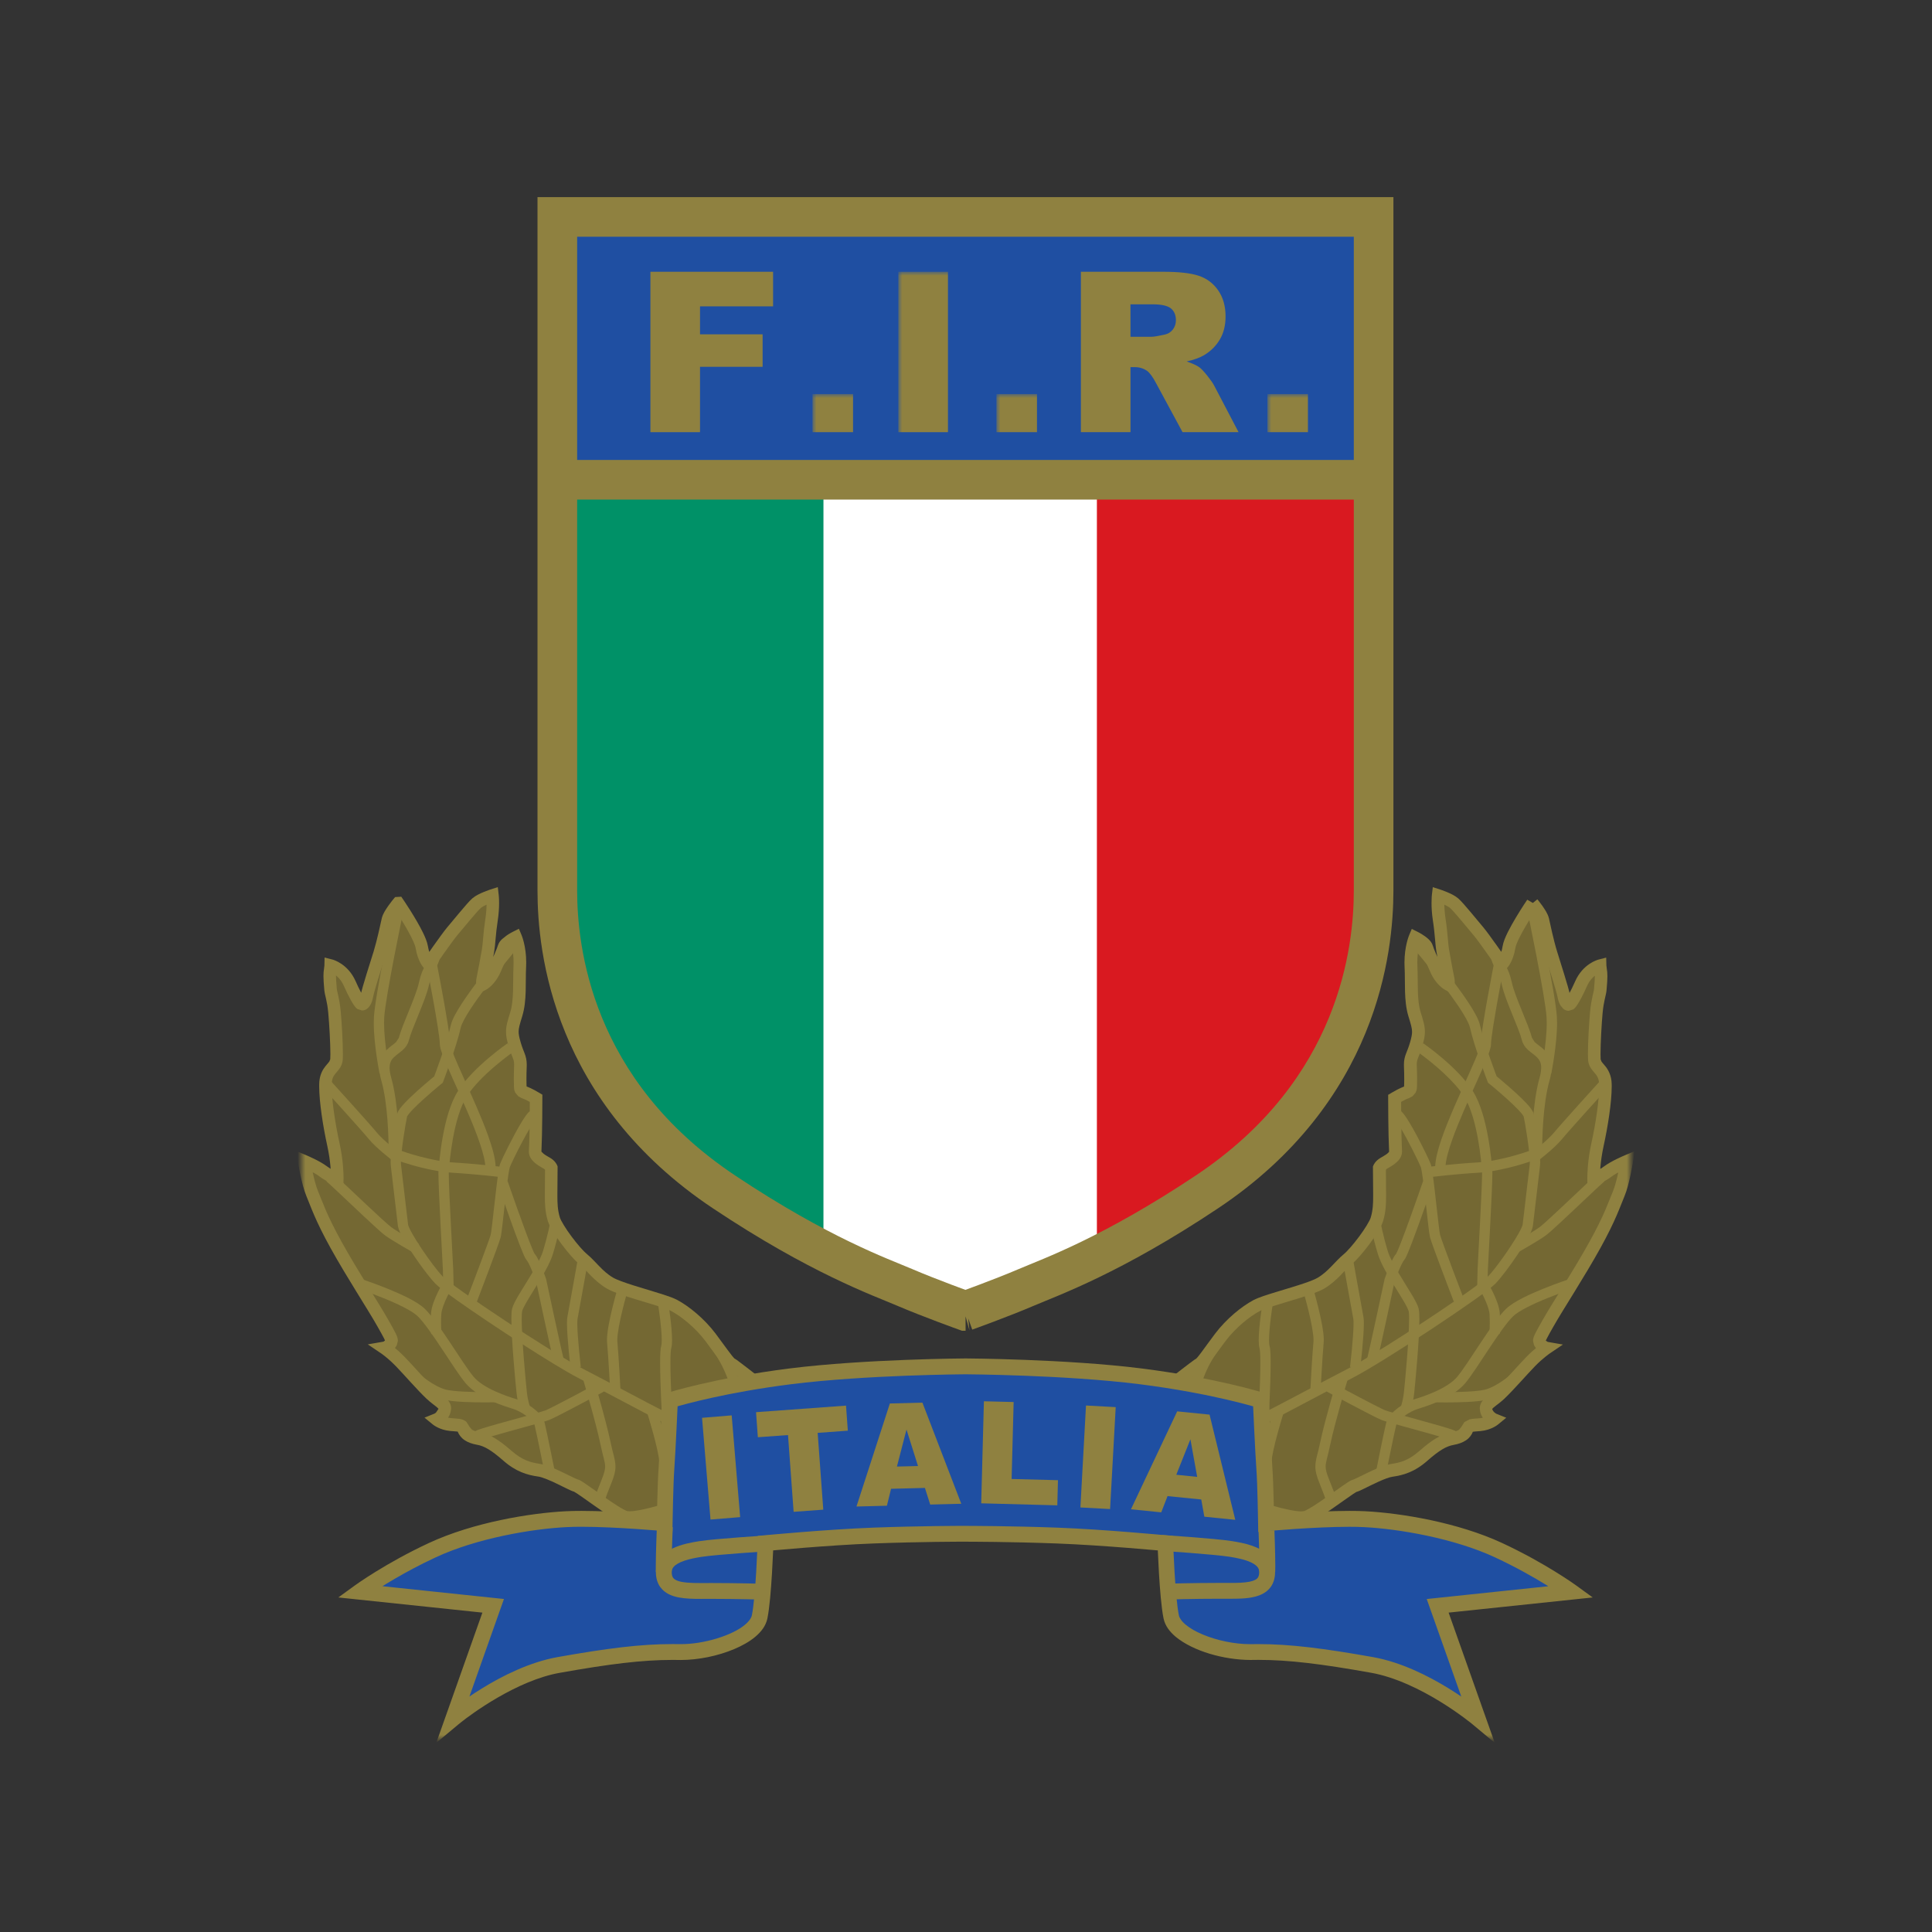 <svg xmlns="http://www.w3.org/2000/svg" xmlns:xlink="http://www.w3.org/1999/xlink" width="250" height="250" viewBox="0 0 250 250"><rect x="0" y="0" width="250" height="250" fill="#333333" stroke="none"/><defs><rect id="c" width="1326" height="1856" x="0" y="0"/><rect id="e" width="1326" height="1856" x="0" y="0"/><rect id="g" width="1326" height="1856" x="0" y="0"/><rect id="i" width="1326" height="1856" x="0" y="0"/><rect id="k" width="1326" height="1856" x="0" y="0"/><rect id="m" width="1326" height="1856" x="0" y="0"/><rect id="o" width="1326" height="1856" x="0" y="0"/><rect id="q" width="1326" height="1856" x="0" y="0"/><rect id="s" width="1326" height="1856" x="0" y="0"/><rect id="u" width="1326" height="1856" x="0" y="0"/><rect id="w" width="1326" height="1856" x="0" y="0"/><rect id="y" width="1326" height="1856" x="0" y="0"/><rect id="A" width="1326" height="1856" x="0" y="0"/><rect id="C" width="1326" height="1856" x="0" y="0"/><rect id="E" width="1326" height="1856" x="0" y="0"/><rect id="G" width="1326" height="1856" x="0" y="0"/><rect id="I" width="1326" height="1856" x="0" y="0"/><rect id="K" width="1326" height="1856" x="0" y="0"/><rect id="M" width="1326" height="1856" x="0" y="0"/><rect id="O" width="1326" height="1856" x="0" y="0"/><rect id="Q" width="1326" height="1856" x="0" y="0"/><rect id="S" width="1326" height="1856" x="0" y="0"/><rect id="U" width="1326" height="1856" x="0" y="0"/><rect id="W" width="1326" height="1856" x="0" y="0"/><rect id="Y" width="1326" height="1856" x="0" y="0"/><rect id="aa" width="1326" height="1856" x="0" y="0"/><rect id="ac" width="1326" height="1856" x="0" y="0"/><rect id="ae" width="1326" height="1856" x="0" y="0"/><rect id="ag" width="1326" height="1856" x="0" y="0"/><rect id="ai" width="1326" height="1856" x="0" y="0"/><rect id="ak" width="1326" height="1856" x="0" y="0"/><rect id="am" width="1326" height="1856" x="0" y="0"/><rect id="ao" width="1326" height="1856" x="0" y="0"/><rect id="aq" width="1326" height="1856" x="0" y="0"/><rect id="as" width="1326" height="1856" x="0" y="0"/><rect id="au" width="1326" height="1856" x="0" y="0"/><rect id="aw" width="1326" height="1856" x="0" y="0"/><rect id="ay" width="1326" height="1856" x="0" y="0"/><rect id="aA" width="1326" height="1856" x="0" y="0"/><rect id="aC" width="1326" height="1856" x="0" y="0"/><rect id="aE" width="1326" height="1856" x="0" y="0"/><rect id="aG" width="1326" height="1856" x="0" y="0"/><rect id="aI" width="1326" height="1856" x="0" y="0"/><rect id="aK" width="1326" height="1856" x="0" y="0"/><rect id="aM" width="1326" height="1856" x="0" y="0"/><rect id="aO" width="1326" height="1856" x="0" y="0"/><rect id="aQ" width="1326" height="1856" x="0" y="0"/><rect id="aS" width="1326" height="1856" x="0" y="0"/><rect id="aU" width="1326" height="1856" x="0" y="0"/><rect id="aW" width="1326" height="1856" x="0" y="0"/><rect id="aY" width="1326" height="1856" x="0" y="0"/><rect id="ba" width="1326" height="1856" x="0" y="0"/><rect id="bc" width="1326" height="1856" x="0" y="0"/><rect id="be" width="1326" height="1856" x="0" y="0"/><rect id="bg" width="1326" height="1856" x="0" y="0"/><rect id="bi" width="1326" height="1856" x="0" y="0"/><rect id="bk" width="1326" height="1856" x="0" y="0"/><rect id="bm" width="1326" height="1856" x="0" y="0"/><rect id="bo" width="1326" height="1856" x="0" y="0"/><rect id="bq" width="1326" height="1856" x="0" y="0"/><rect id="bs" width="1326" height="1856" x="0" y="0"/><rect id="bu" width="1326" height="1856" x="0" y="0"/><rect id="bw" width="1326" height="1856" x="0" y="0"/><rect id="by" width="1326" height="1856" x="0" y="0"/><rect id="bA" width="1326" height="1856" x="0" y="0"/><rect id="bC" width="1326" height="1856" x="0" y="0"/><rect id="bE" width="1326" height="1856" x="0" y="0"/><rect id="bG" width="1326" height="1856" x="0" y="0"/><polyline id="a" points="0 0 0 200 172 200 172 0"/></defs><g fill="none" fill-rule="evenodd" transform="translate(39 25)"><mask id="b" fill="#fff"><use xlink:href="#a"/></mask><g mask="url(#b)"><g transform="translate(-1068 -244)"><mask id="d" fill="#fff"><use xlink:href="#c"/></mask><polyline fill="#FFF" fill-rule="nonzero" points="1125.627 348.804 1128.792 377.256 1146.008 385.565 1153.94 388.636 1176.67 379.065 1179.831 277.45 1124.271 274.743 1125.627 348.804" mask="url(#d)"/><mask id="f" fill="#fff"><use xlink:href="#e"/></mask><path fill="#746833" fill-rule="nonzero" d="M1227.306,335.881 C1227.306,335.881 1224.508,339.983 1224.254,341.554 C1223.996,343.124 1223.359,343.741 1223.359,343.741 C1223.359,343.741 1221.058,340.397 1220.292,339.499 C1219.526,338.6 1217.748,336.389 1217.158,335.877 C1216.572,335.362 1215.099,334.889 1215.099,334.889 C1215.099,334.889 1214.943,336.19 1215.224,338.018 C1215.506,339.846 1215.525,341.163 1215.677,342.011 C1215.81,342.765 1216.182,344.851 1216.334,345.519 C1216.486,346.187 1216.357,346.367 1216.357,346.367 C1216.357,346.367 1215.439,345.902 1214.802,344.437 C1214.165,342.968 1213.782,342.171 1213.603,341.581 C1213.423,340.991 1212.087,340.323 1212.087,340.323 C1212.087,340.323 1211.457,341.811 1211.555,344.027 C1211.661,346.242 1211.457,348.425 1212.016,350.258 C1212.579,352.086 1212.704,352.473 1212.247,354.066 C1211.79,355.664 1211.43,355.821 1211.481,356.977 C1211.532,358.137 1211.532,359.848 1211.457,359.965 C1211.067,360.544 1211.301,360.032 1209.449,361.13 C1209.449,361.13 1209.449,365.575 1209.57,368.021 C1209.605,368.72 1208.468,369.283 1208.038,369.54 C1207.605,369.798 1207.48,370.107 1207.48,370.107 C1207.48,370.107 1207.507,372.451 1207.507,373.455 C1207.507,374.459 1207.53,375.568 1207.151,376.807 C1206.765,378.041 1204.42,381.104 1203.396,381.928 C1202.38,382.749 1201.486,384.116 1199.93,385.042 C1198.371,385.972 1192.991,387.206 1191.588,387.952 C1190.185,388.698 1188.267,390.242 1186.891,392.07 C1185.512,393.898 1184.547,395.367 1184.187,395.519 C1183.828,395.672 1176.505,401.465 1176.505,401.465 C1176.505,401.465 1183.676,411.275 1187.782,412.794 C1191.893,414.31 1196.562,415.728 1197.887,415.365 C1199.215,415.005 1203.779,411.376 1204.291,411.271 C1204.799,411.169 1207.659,409.493 1209.039,409.29 C1210.418,409.083 1211.641,408.751 1213.196,407.384 C1214.751,406.024 1215.803,405.376 1216.943,405.173 C1218.096,404.965 1218.631,404.528 1218.835,403.961 C1219.042,403.391 1219.397,403.469 1220.519,403.368 C1221.644,403.262 1222.324,402.704 1222.324,402.704 C1222.324,402.704 1221.539,402.387 1221.312,401.539 C1221.078,400.688 1222,400.434 1223.098,399.402 C1224.192,398.371 1225.931,396.363 1227.025,395.23 C1228.127,394.097 1229.1,393.437 1229.1,393.437 C1229.1,393.437 1228.607,393.351 1228.33,392.914 C1228.048,392.476 1227.97,392.582 1229.295,390.238 C1230.627,387.898 1233.265,383.885 1235.359,380.108 C1237.348,376.514 1237.852,374.873 1238.438,373.478 C1239.024,372.091 1239.478,369.283 1239.478,369.283 C1239.478,369.283 1237.844,369.97 1237.004,370.611 C1236.164,371.252 1235.187,371.572 1235.187,371.572 C1235.187,371.572 1235.136,369.642 1235.699,367.091 C1236.262,364.548 1236.774,361.223 1236.719,359.293 C1236.668,357.364 1235.367,357.235 1235.293,356.125 C1235.215,355.02 1235.39,351.695 1235.547,350.023 C1235.699,348.351 1236.004,347.628 1236.055,347.089 C1236.301,344.523 1236.063,344.753 1236.039,343.964 C1236.039,343.964 1234.41,344.382 1233.566,346.316 C1233.003,347.593 1232.354,348.761 1232.097,348.945 C1231.843,349.125 1231.487,348.711 1231.335,347.863 C1231.178,347.011 1230.119,343.741 1229.697,342.378 C1229.221,340.823 1228.767,338.686 1228.615,337.991 C1228.482,337.295 1227.306,335.881 1227.306,335.881" mask="url(#f)"/><mask id="h" fill="#fff"><use xlink:href="#g"/></mask><path fill="#8F8140" fill-rule="nonzero" d="M1227.306,335.881 L1226.626,335.42 C1226.622,335.428 1225.915,336.463 1225.169,337.71 C1224.797,338.335 1224.414,339.007 1224.098,339.643 C1223.785,340.288 1223.535,340.862 1223.442,341.421 C1223.328,342.116 1223.137,342.569 1222.988,342.843 L1222.812,343.116 L1222.777,343.163 L1222.953,343.319 L1222.789,343.151 L1222.777,343.163 L1222.953,343.319 L1222.789,343.151 L1223.359,343.741 L1224.035,343.276 C1224.035,343.276 1223.457,342.437 1222.781,341.483 C1222.101,340.526 1221.347,339.475 1220.917,338.967 C1220.542,338.53 1219.905,337.749 1219.288,337.014 C1218.659,336.272 1218.092,335.604 1217.698,335.256 C1217.252,334.873 1216.701,334.635 1216.225,334.428 C1215.752,334.233 1215.365,334.108 1215.353,334.104 L1214.404,333.799 L1214.286,334.787 C1214.283,334.815 1214.24,335.202 1214.24,335.846 C1214.24,336.428 1214.275,337.221 1214.419,338.139 C1214.693,339.921 1214.705,341.183 1214.876,342.155 L1214.876,342.151 C1215.013,342.917 1215.377,344.98 1215.541,345.702 L1215.541,345.699 L1215.595,346.077 L1215.595,346.113 L1216.092,346.175 L1215.693,345.898 L1215.595,346.113 L1216.092,346.175 L1215.693,345.898 L1216.369,346.367 L1216.74,345.636 L1216.537,346.034 L1216.752,345.644 L1216.74,345.636 L1216.537,346.034 L1216.752,345.644 C1216.752,345.644 1216.588,345.554 1216.353,345.32 C1216.119,345.081 1215.822,344.702 1215.564,344.112 C1214.919,342.64 1214.54,341.827 1214.4,341.347 C1214.279,340.972 1214.072,340.749 1213.872,340.55 C1213.27,339.979 1212.497,339.616 1212.466,339.593 L1211.684,339.202 L1211.344,340.007 C1211.317,340.077 1210.738,341.452 1210.738,343.554 L1210.75,344.066 C1210.863,346.206 1210.629,348.437 1211.246,350.496 C1211.582,351.578 1211.723,352.082 1211.719,352.519 C1211.719,352.836 1211.653,353.207 1211.473,353.84 C1211.27,354.547 1211.098,354.922 1210.946,355.32 C1210.789,355.715 1210.66,356.188 1210.668,356.77 L1210.672,357.012 C1210.695,357.52 1210.707,358.149 1210.707,358.684 C1210.707,359.012 1210.703,359.305 1210.692,359.512 L1210.676,359.739 L1210.672,359.758 L1210.957,359.801 L1210.68,359.731 L1210.672,359.758 L1210.957,359.801 L1210.68,359.731 L1211.383,359.911 L1210.781,359.508 L1210.68,359.735 L1211.383,359.915 L1210.781,359.512 L1210.785,359.508 L1210.699,359.629 L1210.695,359.633 L1210.93,359.852 L1210.797,359.559 L1210.692,359.633 L1210.926,359.852 L1210.793,359.559 C1210.793,359.563 1210.598,359.626 1210.313,359.751 C1210.023,359.879 1209.621,360.079 1209.031,360.43 L1208.628,360.669 L1208.628,361.137 C1208.628,361.145 1208.628,365.583 1208.75,368.068 L1208.75,368.064 L1208.898,368.056 L1208.75,368.056 L1208.75,368.064 L1208.898,368.056 L1208.75,368.056 L1208.871,368.056 L1208.757,368.013 L1208.75,368.056 L1208.871,368.056 L1208.757,368.013 C1208.765,368.025 1208.613,368.224 1208.363,368.388 C1208.117,368.564 1207.835,368.712 1207.616,368.841 L1207.62,368.841 C1206.991,369.212 1206.761,369.689 1206.718,369.802 L1206.655,369.955 L1206.659,370.123 C1206.659,370.126 1206.686,372.467 1206.686,373.459 L1206.686,373.81 C1206.686,374.709 1206.663,375.6 1206.366,376.568 L1206.362,376.58 L1206.366,376.565 C1206.257,376.959 1205.588,378.061 1204.854,379.034 C1204.127,380.018 1203.271,380.987 1202.881,381.292 C1201.72,382.256 1200.888,383.53 1199.508,384.339 C1199.223,384.511 1198.618,384.761 1197.895,385.011 C1196.805,385.386 1195.429,385.788 1194.19,386.167 C1192.94,386.55 1191.866,386.882 1191.197,387.233 C1189.666,388.054 1187.7,389.64 1186.231,391.581 C1185.535,392.503 1184.945,393.336 1184.496,393.937 C1184.273,394.238 1184.082,394.484 1183.945,394.64 L1183.793,394.804 L1183.777,394.816 L1184.027,395.16 L1183.859,394.769 L1183.777,394.816 L1184.027,395.16 L1183.859,394.769 L1183.863,394.769 L1183.574,394.941 C1182.972,395.359 1181.112,396.809 1179.354,398.18 C1177.607,399.547 1175.997,400.821 1175.997,400.821 L1175.376,401.309 L1175.841,401.946 C1175.849,401.957 1177.65,404.422 1179.983,407.095 C1181.151,408.431 1182.449,409.817 1183.734,410.986 C1185.028,412.15 1186.282,413.103 1187.493,413.56 C1189.345,414.244 1191.307,414.904 1193.046,415.4 C1194.796,415.892 1196.281,416.232 1197.348,416.236 C1197.609,416.236 1197.852,416.216 1198.102,416.15 C1198.629,415.998 1199.157,415.681 1199.813,415.275 C1200.778,414.666 1201.919,413.849 1202.865,413.181 C1203.338,412.845 1203.76,412.548 1204.08,412.333 L1204.459,412.091 L1204.545,412.044 L1204.373,411.681 L1204.451,412.072 L1204.545,412.044 L1204.373,411.681 L1204.451,412.072 C1204.795,411.99 1205.018,411.865 1205.409,411.681 C1205.964,411.411 1206.69,411.04 1207.398,410.724 C1208.097,410.403 1208.804,410.142 1209.156,410.095 C1210.59,409.896 1212.079,409.466 1213.732,407.993 C1215.259,406.657 1216.17,406.134 1217.084,405.973 C1217.737,405.856 1218.268,405.665 1218.702,405.372 C1219.136,405.083 1219.448,404.669 1219.601,404.231 L1219.616,404.192 L1219.413,404.071 L1219.53,404.274 L1219.616,404.192 L1219.413,404.071 L1219.53,404.274 L1219.53,404.27 L1219.53,404.278 L1219.53,404.274 L1219.53,404.27 L1219.53,404.278 C1219.624,404.247 1220.011,404.227 1220.585,404.18 C1221.957,404.047 1222.766,403.391 1222.84,403.333 L1223.907,402.454 L1222.625,401.938 L1222.562,402.09 L1222.633,401.942 L1222.625,401.938 L1222.562,402.09 L1222.633,401.942 C1222.57,401.918 1222.179,401.688 1222.097,401.325 L1222.097,401.321 L1222.09,401.285 L1221.996,401.285 L1222.086,401.317 L1222.09,401.285 L1221.996,401.285 L1222.086,401.317 L1222.09,401.317 C1222.105,401.278 1222.277,401.11 1222.566,400.895 C1222.852,400.676 1223.238,400.391 1223.656,400 C1224.809,398.91 1226.54,396.91 1227.615,395.801 C1228.134,395.265 1228.631,394.84 1228.99,394.551 L1229.416,394.222 L1229.561,394.121 L1231.241,392.984 L1229.244,392.636 L1229.178,393.027 L1229.268,392.64 L1229.248,392.636 L1229.182,393.027 L1229.271,392.64 L1229.029,392.48 L1229.025,392.476 L1228.955,392.371 L1228.935,392.382 L1228.955,392.375 L1228.955,392.371 L1228.935,392.382 L1228.955,392.375 L1228.549,392.539 L1228.986,392.539 L1228.955,392.375 L1228.549,392.539 L1228.986,392.539 L1228.72,392.539 L1228.982,392.593 L1228.986,392.539 L1228.72,392.539 L1228.982,392.593 C1228.963,392.578 1229.256,391.968 1230.018,390.644 C1231.323,388.347 1233.972,384.319 1236.086,380.506 C1238.094,376.877 1238.638,375.139 1239.204,373.799 C1239.54,372.998 1239.798,371.935 1239.99,371.033 C1240.181,370.138 1240.298,369.423 1240.298,369.415 L1240.537,367.954 L1239.173,368.529 C1239.142,368.548 1237.516,369.212 1236.52,369.962 C1236.168,370.232 1235.766,370.447 1235.453,370.587 L1235.074,370.748 L1234.945,370.794 L1235.199,371.576 L1236.02,371.552 L1236.02,371.447 C1236.02,371.021 1236.055,369.353 1236.512,367.267 C1237.055,364.798 1237.551,361.657 1237.555,359.579 L1237.551,359.274 C1237.536,358.122 1237.055,357.336 1236.656,356.879 C1236.461,356.649 1236.309,356.481 1236.231,356.36 L1236.121,356.071 L1236.121,356.055 L1236.121,356.067 C1236.109,355.914 1236.106,355.676 1236.106,355.391 C1236.106,353.988 1236.25,351.457 1236.375,350.097 C1236.524,348.484 1236.797,347.925 1236.883,347.163 C1236.965,346.292 1236.996,345.726 1236.996,345.308 C1236.996,344.898 1236.961,344.616 1236.926,344.417 L1236.867,343.941 L1236.84,342.913 L1235.844,343.171 C1235.73,343.198 1233.824,343.718 1232.823,345.988 C1232.554,346.601 1232.261,347.195 1232.011,347.644 L1231.686,348.179 L1231.589,348.312 L1231.577,348.324 L1231.858,348.605 L1231.628,348.281 L1231.577,348.324 L1231.858,348.605 L1231.628,348.281 L1231.632,348.277 L1231.979,348.773 L1231.979,348.171 L1231.632,348.281 L1231.979,348.777 L1231.979,348.175 L1231.979,348.699 L1232.315,348.285 L1231.979,348.175 L1231.979,348.699 L1232.315,348.285 L1232.175,348.457 L1232.343,348.308 L1232.315,348.285 L1232.175,348.457 L1232.343,348.308 L1232.323,348.281 C1232.276,348.207 1232.198,348.007 1232.151,347.73 L1232.151,347.726 C1232.05,347.195 1231.749,346.195 1231.409,345.081 C1231.069,343.984 1230.698,342.819 1230.494,342.147 C1230.033,340.651 1229.584,338.522 1229.432,337.827 C1229.275,337.206 1228.912,336.702 1228.58,336.213 C1228.248,335.745 1227.943,335.381 1227.935,335.369 L1227.306,335.881 L1228.041,336.248 L1228.041,336.248 L1226.63,335.42 L1227.306,335.881 L1226.571,335.514 L1226.571,335.514 L1226.333,335.995 L1226.677,336.405 L1226.849,336.62 C1227.009,336.823 1227.255,337.147 1227.462,337.467 C1227.673,337.776 1227.837,338.124 1227.833,338.163 C1227.986,338.858 1228.439,341.007 1228.931,342.616 C1229.142,343.304 1229.514,344.46 1229.85,345.55 C1230.182,346.628 1230.491,347.687 1230.545,348.007 L1230.545,348.003 C1230.623,348.433 1230.745,348.796 1230.928,349.109 L1231.295,349.543 C1231.456,349.672 1231.69,349.8 1231.995,349.8 L1232.593,349.609 L1232.597,349.605 C1232.839,349.418 1232.917,349.281 1233.058,349.089 C1233.429,348.543 1233.902,347.632 1234.339,346.636 C1234.695,345.827 1235.191,345.366 1235.601,345.085 L1236.113,344.808 L1236.25,344.757 L1236.277,344.749 L1236.215,344.534 L1236.27,344.749 L1236.277,344.749 L1236.215,344.534 L1236.27,344.749 L1236.066,343.956 L1235.246,343.98 C1235.254,344.3 1235.301,344.527 1235.324,344.683 C1235.347,344.839 1235.371,344.968 1235.371,345.304 C1235.371,345.64 1235.344,346.163 1235.265,347.003 C1235.25,347.324 1234.914,348.21 1234.754,349.941 C1234.625,351.363 1234.476,353.883 1234.476,355.383 C1234.476,355.692 1234.484,355.953 1234.5,356.176 L1234.5,356.172 C1234.527,356.61 1234.699,356.992 1234.886,357.266 C1235.172,357.676 1235.441,357.914 1235.609,358.176 C1235.777,358.442 1235.906,358.715 1235.93,359.305 L1235.934,359.567 C1235.938,361.403 1235.457,364.528 1234.929,366.904 C1234.437,369.154 1234.398,370.927 1234.398,371.435 L1234.398,371.584 L1234.429,372.677 L1235.473,372.338 C1235.519,372.318 1236.555,371.994 1237.536,371.252 C1237.868,370.994 1238.462,370.669 1238.95,370.431 C1239.442,370.189 1239.829,370.029 1239.829,370.029 L1239.513,369.271 L1238.704,369.138 C1238.704,369.138 1238.595,369.822 1238.411,370.673 C1238.231,371.525 1237.969,372.556 1237.719,373.142 C1237.106,374.592 1236.645,376.127 1234.675,379.69 C1232.601,383.436 1229.975,387.429 1228.615,389.812 C1228.177,390.585 1227.892,391.093 1227.701,391.472 C1227.517,391.855 1227.384,392.101 1227.372,392.515 L1227.513,393.082 L1227.673,393.339 L1227.669,393.336 C1228.189,394.105 1228.904,394.199 1228.99,394.222 L1229.131,393.414 L1228.67,392.734 C1228.638,392.753 1227.622,393.445 1226.466,394.633 C1225.344,395.797 1223.602,397.801 1222.562,398.781 C1222.125,399.192 1221.711,399.473 1221.324,399.785 C1221.132,399.946 1220.941,400.113 1220.773,400.352 C1220.605,400.586 1220.476,400.922 1220.48,401.262 L1220.546,401.731 L1220.546,401.727 C1220.718,402.36 1221.093,402.79 1221.41,403.047 C1221.726,403.309 1221.992,403.418 1222.047,403.438 L1222.351,402.676 L1221.828,402.043 L1221.828,402.043 C1221.757,402.098 1221.242,402.454 1220.468,402.524 C1219.929,402.575 1219.577,402.567 1219.155,402.668 L1218.491,403.016 L1218.088,403.657 L1217.811,403.997 C1217.639,404.114 1217.326,404.251 1216.826,404.34 C1215.455,404.587 1214.267,405.352 1212.684,406.739 C1211.227,408.001 1210.27,408.243 1208.945,408.45 C1208.042,408.595 1206.991,409.087 1206.01,409.552 C1205.526,409.782 1205.077,410.009 1204.725,410.181 L1204.287,410.384 L1204.162,410.435 L1204.158,410.439 L1203.799,410.575 C1203.475,410.747 1203.06,411.036 1202.513,411.419 C1201.704,411.986 1200.677,412.732 1199.743,413.361 C1198.833,413.986 1197.918,414.505 1197.703,414.544 L1197.379,414.572 C1196.664,414.58 1195.199,414.279 1193.526,413.798 C1191.842,413.318 1189.912,412.665 1188.095,411.997 C1187.259,411.693 1186.075,410.849 1184.867,409.747 C1183.046,408.095 1181.116,405.887 1179.655,404.102 C1178.924,403.208 1178.307,402.418 1177.877,401.856 C1177.443,401.289 1177.201,400.957 1177.201,400.953 L1176.541,401.438 L1177.049,402.082 C1177.052,402.079 1178.877,400.637 1180.749,399.172 C1181.687,398.441 1182.632,397.703 1183.367,397.141 C1183.734,396.859 1184.047,396.625 1184.273,396.457 L1184.543,396.262 L1184.606,396.219 L1184.594,396.203 L1184.602,396.219 L1184.602,396.219 L1184.59,396.203 L1184.598,396.219 L1184.297,395.695 L1184.535,396.25 L1184.598,396.219 L1184.297,395.695 L1184.535,396.25 L1184.551,396.242 L1184.539,396.25 C1184.902,396.07 1185.008,395.902 1185.215,395.687 C1185.766,395.047 1186.548,393.902 1187.575,392.543 C1188.861,390.828 1190.725,389.327 1192.002,388.655 C1192.252,388.519 1192.839,388.3 1193.546,388.073 C1194.612,387.726 1195.988,387.331 1197.25,386.937 C1198.52,386.534 1199.645,386.155 1200.38,385.726 C1202.115,384.682 1203.072,383.225 1203.943,382.546 C1204.576,382.03 1205.405,381.053 1206.202,379.991 C1206.991,378.916 1207.691,377.869 1207.964,377.033 L1207.964,377.029 C1208.339,375.807 1208.359,374.709 1208.359,373.787 L1208.359,373.435 C1208.359,372.42 1208.331,370.08 1208.331,370.08 L1207.511,370.091 L1208.269,370.4 L1207.937,370.263 L1208.249,370.439 L1208.269,370.396 L1207.937,370.259 L1208.249,370.435 L1208.484,370.224 L1208.488,370.224 C1208.668,370.115 1209.093,369.896 1209.496,369.583 C1209.699,369.423 1209.906,369.24 1210.086,368.997 C1210.262,368.755 1210.422,368.427 1210.422,368.029 L1210.422,367.962 L1210.422,367.958 C1210.301,365.552 1210.301,361.114 1210.301,361.106 L1209.48,361.106 L1209.898,361.813 C1210.801,361.282 1211.11,361.176 1211.317,361.098 L1211.79,360.848 L1212.169,360.403 L1212.172,360.399 L1212.309,360.063 C1212.348,359.864 1212.348,359.711 1212.36,359.473 C1212.368,359.243 1212.372,358.965 1212.372,358.668 C1212.372,358.106 1212.36,357.461 1212.333,356.922 L1212.329,356.754 C1212.333,356.36 1212.376,356.227 1212.501,355.887 C1212.626,355.555 1212.845,355.067 1213.071,354.277 C1213.267,353.594 1213.38,353.059 1213.384,352.504 C1213.38,351.711 1213.161,351.058 1212.837,350 C1212.333,348.406 1212.512,346.261 1212.411,343.972 L1212.399,343.538 C1212.399,342.64 1212.524,341.894 1212.645,341.386 C1212.708,341.132 1212.766,340.932 1212.809,340.804 L1212.86,340.663 L1212.872,340.632 L1212.118,340.311 L1211.75,341.046 L1211.926,341.14 L1212.567,341.558 L1212.809,341.776 L1212.856,341.835 L1212.958,341.772 L1212.845,341.808 L1212.856,341.839 L1212.958,341.776 L1212.845,341.811 C1213.059,342.515 1213.442,343.296 1214.075,344.761 C1214.802,346.441 1215.896,347.038 1216.01,347.097 L1216.647,347.421 L1217.053,346.831 C1217.166,346.667 1217.248,346.413 1217.248,346.077 C1217.248,345.874 1217.221,345.632 1217.154,345.335 L1217.154,345.331 C1217.01,344.714 1216.635,342.612 1216.506,341.866 L1216.506,341.862 C1216.369,341.136 1216.342,339.764 1216.056,337.889 C1215.931,337.069 1215.896,336.358 1215.896,335.846 C1215.896,335.565 1215.908,335.342 1215.916,335.194 L1215.931,334.983 L1215.119,334.885 L1214.869,335.666 L1215.084,335.741 C1215.291,335.815 1215.615,335.936 1215.928,336.08 C1216.236,336.217 1216.537,336.397 1216.639,336.491 C1216.838,336.659 1217.455,337.354 1218.053,338.069 C1218.663,338.792 1219.296,339.569 1219.69,340.03 C1220.023,340.421 1220.8,341.491 1221.464,342.429 C1222.133,343.37 1222.703,344.202 1222.707,344.202 L1223.258,344.999 L1223.953,344.323 C1224.059,344.226 1224.801,343.433 1225.087,341.679 C1225.118,341.452 1225.313,340.929 1225.598,340.358 C1226.024,339.495 1226.63,338.479 1227.126,337.69 C1227.622,336.897 1228.005,336.334 1228.009,336.334 L1227.306,335.881 L1226.571,335.514 L1227.306,335.881 Z" mask="url(#h)"/><mask id="j" fill="#fff"><use xlink:href="#i"/></mask><path fill="#8F8140" fill-rule="nonzero" d="M1182.515,408.298 C1182.515,408.298 1191.807,403.668 1193.643,402.743 C1195.492,401.809 1200.016,399.375 1204.049,397.285 C1206.124,396.211 1210.348,393.554 1214.259,390.968 C1216.213,389.675 1218.084,388.405 1219.558,387.362 C1221.042,386.311 1222.082,385.538 1222.523,385.085 C1223.262,384.311 1224.383,382.815 1225.376,381.338 C1225.868,380.6 1226.325,379.877 1226.677,379.248 C1227.025,378.608 1227.271,378.135 1227.353,377.651 C1227.505,376.537 1228.13,370.951 1228.275,369.876 L1228.302,369.408 C1228.295,367.775 1227.677,364.126 1227.47,363.169 C1227.396,362.86 1227.255,362.669 1227.091,362.434 C1226.513,361.661 1225.395,360.633 1224.395,359.747 C1223.399,358.868 1222.531,358.168 1222.527,358.164 L1222.105,358.68 L1222.726,358.442 C1222.726,358.438 1222.304,357.344 1221.816,355.942 C1221.328,354.539 1220.769,352.828 1220.511,351.66 C1220.323,350.855 1219.765,349.894 1219.026,348.757 C1216.815,345.386 1212.923,340.839 1212.915,340.827 L1211.899,341.694 C1211.899,341.694 1212.325,342.194 1212.981,342.987 C1213.962,344.175 1215.443,346.023 1216.725,347.785 C1217.365,348.668 1217.956,349.527 1218.401,350.269 C1218.846,351.004 1219.147,351.644 1219.21,351.953 C1219.776,354.496 1221.476,358.911 1221.48,358.926 L1221.543,359.094 L1221.679,359.208 C1221.683,359.208 1222.793,360.11 1223.93,361.133 C1224.497,361.645 1225.071,362.184 1225.501,362.641 C1225.716,362.868 1225.895,363.079 1226.013,363.239 L1226.142,363.434 L1226.165,363.481 L1226.235,363.45 L1226.161,363.466 L1226.165,363.477 L1226.235,363.446 L1226.161,363.462 C1226.349,364.282 1226.97,368.056 1226.962,369.412 L1226.947,369.701 C1226.798,370.81 1226.173,376.4 1226.024,377.475 C1226.032,377.533 1225.829,378.041 1225.505,378.604 C1224.54,380.338 1222.5,383.186 1221.554,384.167 C1221.312,384.429 1220.226,385.261 1218.78,386.28 C1214.419,389.366 1206.382,394.582 1203.428,396.105 C1199.387,398.199 1194.847,400.641 1193.034,401.555 C1192.123,402.016 1189.337,403.403 1186.786,404.676 C1184.234,405.95 1181.913,407.106 1181.909,407.106 L1182.515,408.298 L1182.515,408.298 Z" mask="url(#j)"/><mask id="l" fill="#fff"><use xlink:href="#k"/></mask><path fill="#8F8140" fill-rule="nonzero" d="M1228.56,368.083 L1228.56,367.751 C1228.556,366.489 1228.635,361.86 1229.51,358.805 C1229.686,358.188 1229.764,357.649 1229.764,357.168 C1229.787,355.813 1229.029,354.969 1228.396,354.488 C1228.08,354.238 1227.791,354.035 1227.591,353.844 L1227.228,353.281 C1226.986,352.336 1226.442,351.047 1225.903,349.722 C1225.364,348.406 1224.836,347.062 1224.641,346.175 C1224.399,345.066 1224.114,344.448 1223.852,343.999 C1223.59,343.542 1223.426,343.335 1223.25,342.772 L1221.976,343.159 C1222.199,343.894 1222.488,344.3 1222.699,344.663 C1222.91,345.034 1223.113,345.445 1223.344,346.464 C1223.582,347.539 1224.133,348.898 1224.672,350.226 C1225.212,351.547 1225.747,352.844 1225.938,353.613 C1226.071,354.133 1226.372,354.524 1226.677,354.813 C1227.142,355.242 1227.615,355.524 1227.923,355.852 C1228.228,356.184 1228.42,356.489 1228.431,357.172 C1228.431,357.5 1228.373,357.918 1228.224,358.446 C1227.283,361.786 1227.228,366.439 1227.224,367.755 C1227.224,367.982 1227.228,368.107 1227.228,368.111 L1228.56,368.083 L1228.56,368.083 Z" mask="url(#l)"/><mask id="n" fill="#fff"><use xlink:href="#m"/></mask><path fill="#8F8140" fill-rule="nonzero" d="M1229.736,357.903 C1229.74,357.879 1230.479,354.254 1230.483,351.383 C1230.483,351.105 1230.475,350.832 1230.459,350.57 C1230.366,349.07 1229.729,345.566 1229.111,342.37 C1228.494,339.182 1227.9,336.35 1227.9,336.35 L1226.595,336.624 C1226.595,336.631 1227.189,339.448 1227.802,342.624 C1228.416,345.788 1229.053,349.347 1229.127,350.652 C1229.142,350.883 1229.146,351.129 1229.146,351.387 C1229.146,352.711 1228.967,354.289 1228.787,355.52 C1228.607,356.754 1228.427,357.641 1228.427,357.641 L1229.736,357.903 L1229.736,357.903 Z" mask="url(#n)"/><mask id="p" fill="#fff"><use xlink:href="#o"/></mask><path fill="#8F8140" fill-rule="nonzero" d="M1228.029,369.205 C1228.048,369.185 1230.151,367.583 1231.127,366.396 C1231.538,365.888 1233.007,364.239 1234.355,362.743 C1235.703,361.243 1236.942,359.879 1236.946,359.876 L1235.957,358.981 C1235.949,358.989 1231.002,364.435 1230.092,365.552 C1229.713,366.017 1228.978,366.689 1228.353,367.216 C1227.728,367.747 1227.212,368.146 1227.212,368.146 L1228.029,369.205 L1228.029,369.205 Z" mask="url(#p)"/><mask id="r" fill="#fff"><use xlink:href="#q"/></mask><path fill="#8F8140" fill-rule="nonzero" d="M1218.374,386.956 C1218.374,386.952 1217.666,385.112 1216.932,383.163 C1216.564,382.19 1216.189,381.186 1215.896,380.377 C1215.603,379.577 1215.38,378.932 1215.345,378.791 C1215.314,378.682 1215.22,378.022 1215.127,377.205 C1214.982,375.963 1214.798,374.248 1214.622,372.763 C1214.533,372.021 1214.447,371.334 1214.365,370.783 C1214.275,370.22 1214.22,369.849 1214.103,369.544 L1214.103,369.548 C1213.907,369.052 1213.231,367.642 1212.466,366.196 C1212.087,365.478 1211.688,364.763 1211.325,364.165 C1210.949,363.563 1210.652,363.106 1210.313,362.794 L1209.429,363.794 C1209.523,363.864 1209.855,364.306 1210.184,364.86 C1211.207,366.532 1212.641,369.47 1212.856,370.033 L1212.856,370.037 C1212.86,370.037 1212.915,370.248 1212.962,370.513 C1213.134,371.478 1213.356,373.435 1213.556,375.225 C1213.657,376.123 1213.751,376.983 1213.833,377.666 C1213.919,378.362 1213.978,378.838 1214.048,379.123 C1214.126,379.412 1214.337,380.01 1214.638,380.834 C1215.529,383.28 1217.123,387.429 1217.123,387.433 L1218.374,386.956 L1218.374,386.956 Z" mask="url(#r)"/><mask id="t" fill="#fff"><use xlink:href="#s"/></mask><path fill="#8F8140" fill-rule="nonzero" d="M1223.055,391.624 C1223.055,391.609 1223.109,391.046 1223.109,390.183 C1223.109,389.827 1223.102,389.421 1223.074,388.984 C1223.016,388.062 1222.582,387.054 1222.183,386.214 C1221.781,385.382 1221.394,384.749 1221.386,384.737 L1220.816,385.085 L1221.484,385.1 C1221.484,385.1 1221.507,384.007 1221.531,383.28 L1221.531,383.276 C1221.546,382.624 1222.109,373.029 1222.113,370.822 L1222.101,370.427 C1222.054,369.876 1221.918,368.111 1221.55,366.103 C1221.183,364.091 1220.609,361.833 1219.597,360.204 C1217.604,357.039 1213.196,354.031 1213.169,354 L1212.411,355.098 C1212.411,355.098 1212.673,355.277 1213.102,355.602 C1214.396,356.567 1217.182,358.833 1218.467,360.911 C1219.315,362.255 1219.897,364.411 1220.241,366.341 C1220.593,368.279 1220.726,369.99 1220.773,370.541 L1220.781,370.826 C1220.781,372.935 1220.218,382.526 1220.202,383.245 L1220.202,383.241 C1220.179,383.975 1220.155,385.069 1220.155,385.073 L1220.151,385.268 L1220.253,385.436 C1220.253,385.436 1220.339,385.577 1220.476,385.823 C1220.894,386.542 1221.722,388.234 1221.746,389.062 C1221.769,389.476 1221.777,389.855 1221.777,390.187 C1221.777,390.589 1221.765,390.921 1221.754,391.152 C1221.742,391.382 1221.73,391.499 1221.73,391.499 L1223.055,391.624 L1223.055,391.624 Z" mask="url(#t)"/><mask id="v" fill="#fff"><use xlink:href="#u"/></mask><path fill="#8F8140" fill-rule="nonzero" d="M1214.025,371.314 C1214.032,371.314 1217.405,370.916 1220.277,370.752 C1221.804,370.662 1223.492,370.302 1224.872,369.939 C1225.563,369.755 1226.173,369.572 1226.65,369.415 C1227.13,369.255 1227.447,369.142 1227.638,369.052 L1227.064,367.849 C1227.013,367.876 1226.681,368.001 1226.235,368.146 C1224.887,368.587 1222.265,369.302 1220.198,369.419 C1217.268,369.587 1213.872,369.986 1213.864,369.99 L1214.025,371.314 L1214.025,371.314 Z" mask="url(#v)"/><mask id="x" fill="#fff"><use xlink:href="#w"/></mask><path fill="#8F8140" fill-rule="nonzero" d="M1208.331,409.798 C1208.331,409.794 1208.597,408.478 1208.894,407.02 C1209.191,405.567 1209.527,403.961 1209.656,403.454 L1209.656,403.45 C1209.699,403.192 1210.121,402.661 1210.699,402.246 C1211.266,401.821 1211.961,401.469 1212.411,401.332 C1213.524,400.973 1216.869,400.008 1218.6,397.988 C1219.401,397.023 1220.523,395.265 1221.683,393.515 C1222.832,391.777 1224.039,390.042 1224.809,389.312 C1225.505,388.628 1227.486,387.675 1229.221,386.983 C1230.092,386.632 1230.916,386.327 1231.518,386.112 C1232.12,385.897 1232.499,385.776 1232.499,385.776 L1232.085,384.511 C1232.077,384.514 1230.514,385.026 1228.724,385.749 C1226.923,386.487 1224.934,387.378 1223.891,388.351 C1222.93,389.281 1221.75,391.019 1220.577,392.781 C1219.417,394.531 1218.276,396.308 1217.58,397.137 C1216.314,398.691 1213.095,399.75 1212.024,400.059 C1211.375,400.262 1210.602,400.66 1209.906,401.18 C1209.222,401.707 1208.589,402.309 1208.367,403.133 L1208.367,403.129 C1208.081,404.262 1207.03,409.528 1207.03,409.54 L1208.331,409.798 L1208.331,409.798 Z" mask="url(#x)"/><mask id="z" fill="#fff"><use xlink:href="#y"/></mask><path fill="#8F8140" fill-rule="nonzero" d="M1211.418,401.77 C1211.438,401.723 1211.829,400.801 1211.997,399.262 C1212.126,398.039 1212.669,392.406 1212.669,389.691 C1212.665,389.097 1212.653,388.671 1212.563,388.304 C1212.434,387.843 1212.165,387.351 1211.821,386.753 C1210.789,384.999 1209.023,382.405 1208.574,380.881 C1208.246,379.795 1208.007,378.842 1207.855,378.162 C1207.698,377.483 1207.632,377.088 1207.628,377.088 L1206.315,377.322 C1206.319,377.342 1206.616,379.022 1207.296,381.268 C1207.687,382.549 1208.613,384.077 1209.484,385.491 C1209.918,386.194 1210.34,386.862 1210.668,387.425 C1210.996,387.98 1211.227,388.46 1211.278,388.655 C1211.305,388.726 1211.344,389.155 1211.336,389.695 C1211.336,392.269 1210.801,397.941 1210.672,399.121 C1210.598,399.809 1210.473,400.352 1210.367,400.719 L1210.238,401.133 L1210.203,401.231 L1210.195,401.254 L1211.418,401.77 L1211.418,401.77 Z" mask="url(#z)"/><mask id="B" fill="#fff"><use xlink:href="#A"/></mask><path fill="#8F8140" fill-rule="nonzero" d="M1225.325,381.108 C1225.337,381.1 1227.939,379.639 1228.994,378.885 C1229.307,378.658 1229.85,378.17 1230.569,377.51 C1231.639,376.525 1233.046,375.193 1234.242,374.064 C1234.84,373.498 1235.387,372.986 1235.809,372.592 C1236.223,372.205 1236.547,371.916 1236.606,371.873 L1235.797,370.814 C1235.574,370.986 1235.109,371.42 1234.433,372.052 C1233.433,372.99 1232.046,374.31 1230.815,375.459 C1229.6,376.6 1228.49,377.608 1228.209,377.807 C1227.759,378.131 1226.857,378.678 1226.087,379.131 C1225.313,379.584 1224.665,379.952 1224.665,379.952 L1225.325,381.108 L1225.325,381.108 Z" mask="url(#B)"/><mask id="D" fill="#fff"><use xlink:href="#C"/></mask><path fill="#8F8140" fill-rule="nonzero" d="M1199.86,399.348 C1199.86,399.34 1200.122,394.418 1200.282,392.753 L1200.298,392.398 C1200.294,391.3 1199.946,389.679 1199.606,388.273 C1199.266,386.874 1198.926,385.722 1198.926,385.714 L1197.649,386.089 C1197.649,386.093 1197.981,387.218 1198.313,388.585 C1198.645,389.941 1198.973,391.57 1198.969,392.398 L1198.961,392.625 C1198.793,394.359 1198.536,399.27 1198.536,399.277 L1199.86,399.348 L1199.86,399.348 Z" mask="url(#D)"/><mask id="F" fill="#fff"><use xlink:href="#E"/></mask><path fill="#8F8140" fill-rule="nonzero" d="M1193.163,402.645 C1193.163,402.637 1193.421,398.184 1193.421,395.375 C1193.421,394.875 1193.413,394.429 1193.393,394.058 C1193.37,393.679 1193.35,393.41 1193.272,393.14 C1193.245,393.062 1193.21,392.765 1193.214,392.406 C1193.214,391.613 1193.327,390.456 1193.444,389.515 C1193.561,388.573 1193.679,387.847 1193.679,387.843 L1192.362,387.632 C1192.362,387.651 1191.881,390.597 1191.877,392.402 C1191.881,392.828 1191.897,393.183 1191.995,393.519 C1192.006,393.543 1192.045,393.8 1192.061,394.125 C1192.08,394.457 1192.088,394.886 1192.088,395.371 C1192.088,398.109 1191.83,402.555 1191.834,402.563 L1193.163,402.645 L1193.163,402.645 Z" mask="url(#F)"/><mask id="H" fill="#fff"><use xlink:href="#G"/></mask><path fill="#8F8140" fill-rule="nonzero" d="M1182.527,407.399 L1182.746,403.325 L1182.081,403.29 L1182.644,403.649 C1182.683,403.59 1183.722,401.954 1184.305,398.824 C1184.563,397.43 1185.239,396 1185.86,394.933 C1186.169,394.402 1186.462,393.957 1186.676,393.652 C1186.891,393.343 1187.02,393.183 1187.02,393.183 L1185.973,392.359 C1185.95,392.402 1183.617,395.324 1183,398.582 C1182.726,400.047 1182.351,401.149 1182.046,401.875 C1181.894,402.239 1181.761,402.508 1181.667,402.688 L1181.562,402.879 L1181.53,402.93 L1181.437,403.079 L1181.21,407.333 L1182.527,407.399 L1182.527,407.399 Z" mask="url(#H)"/><mask id="J" fill="#fff"><use xlink:href="#I"/></mask><path fill="#8F8140" fill-rule="nonzero" d="M1202.103,413.603 C1202.091,413.54 1201.919,412.732 1201.001,410.489 C1200.642,409.614 1200.54,409.153 1200.54,408.763 C1200.528,408.204 1200.806,407.501 1201.146,405.88 C1201.411,404.583 1201.978,402.469 1202.474,400.692 C1202.97,398.914 1203.396,397.473 1203.396,397.469 L1202.119,397.09 C1202.115,397.102 1200.403,402.883 1199.841,405.606 C1199.532,407.138 1199.219,407.806 1199.208,408.759 C1199.208,409.411 1199.387,410.06 1199.766,410.989 C1200.216,412.083 1200.478,412.818 1200.622,413.271 C1200.696,413.497 1200.739,413.654 1200.767,413.748 L1200.79,413.845 L1200.794,413.861 L1202.103,413.603 L1202.103,413.603 Z" mask="url(#J)"/><mask id="L" fill="#fff"><use xlink:href="#K"/></mask><path fill="#8F8140" fill-rule="nonzero" d="M1191.627,414.763 L1192.135,413.509 L1192.139,413.501 L1192.139,413.501 C1192.143,413.494 1192.467,412.669 1192.803,411.618 C1193.135,410.564 1193.487,409.31 1193.518,408.317 C1193.53,407.618 1193.921,405.93 1194.312,404.508 C1194.702,403.071 1195.089,401.848 1195.089,401.848 L1193.819,401.446 C1193.819,401.45 1193.425,402.692 1193.026,404.157 C1192.628,405.634 1192.217,407.274 1192.186,408.282 C1192.174,408.989 1191.858,410.216 1191.533,411.212 C1191.213,412.216 1190.9,413.009 1190.9,413.009 L1190.904,413.001 L1190.396,414.255 L1191.627,414.763 L1191.627,414.763 Z" mask="url(#L)"/><mask id="N" fill="#fff"><use xlink:href="#M"/></mask><path fill="#8F8140" fill-rule="nonzero" d="M1205.018,396.031 C1205.018,396.015 1205.483,392.144 1205.483,390.245 C1205.483,389.917 1205.471,389.656 1205.428,389.409 C1205.217,388.319 1204.08,381.92 1204.076,381.913 L1202.763,382.147 C1202.763,382.151 1203.904,388.542 1204.119,389.659 C1204.135,389.734 1204.151,389.96 1204.151,390.242 C1204.151,391.097 1204.037,392.523 1203.924,393.711 C1203.811,394.902 1203.693,395.867 1203.693,395.871 L1205.018,396.031 L1205.018,396.031 Z" mask="url(#N)"/><mask id="P" fill="#fff"><use xlink:href="#O"/></mask><path fill="#8F8140" fill-rule="nonzero" d="M1224.727,396.668 L1224.403,396.945 C1223.781,397.469 1222.297,398.555 1221.144,398.82 L1221.148,398.82 C1220.085,399.082 1217.604,399.145 1216.107,399.141 C1215.338,399.141 1214.81,399.129 1214.81,399.129 L1214.779,400.461 C1214.783,400.461 1215.322,400.473 1216.107,400.473 C1217.659,400.469 1220.097,400.434 1221.457,400.117 L1221.46,400.117 C1223.551,399.586 1225.579,397.68 1225.626,397.656 L1224.727,396.668 L1224.727,396.668 Z" mask="url(#P)"/><mask id="R" fill="#fff"><use xlink:href="#Q"/></mask><path fill="#8F8140" fill-rule="nonzero" d="M1213.142,371.849 C1213.142,371.853 1212.356,374.135 1211.512,376.475 C1211.09,377.647 1210.652,378.83 1210.297,379.745 C1210.117,380.202 1209.961,380.592 1209.836,380.87 L1209.683,381.194 L1209.644,381.264 L1209.664,381.276 L1209.644,381.264 L1209.644,381.264 L1209.664,381.276 L1209.644,381.264 L1209.965,381.502 L1209.68,381.221 L1209.644,381.264 L1209.965,381.502 L1209.68,381.221 C1209.445,381.467 1209.312,381.737 1209.144,382.069 C1208.668,383.046 1208.183,384.471 1208.175,384.483 L1208.163,384.522 L1208.156,384.561 C1208.156,384.565 1207.663,386.858 1207.14,389.284 C1206.616,391.703 1206.05,394.281 1205.925,394.746 L1207.21,395.094 C1207.503,394.004 1209.457,384.85 1209.461,384.839 L1208.808,384.698 L1209.437,384.913 C1209.437,384.913 1209.652,384.292 1209.922,383.616 C1210.059,383.28 1210.207,382.928 1210.344,382.647 L1210.531,382.296 L1210.625,382.155 L1210.863,381.807 C1211.082,381.389 1211.387,380.631 1211.754,379.67 C1212.848,376.799 1214.404,372.279 1214.404,372.275 L1213.142,371.849 L1213.142,371.849 Z" mask="url(#R)"/><mask id="T" fill="#fff"><use xlink:href="#S"/></mask><path fill="#8F8140" fill-rule="nonzero" d="M1222.39,343.323 C1222.39,343.323 1221.945,345.593 1221.5,348.062 C1221.277,349.297 1221.054,350.582 1220.886,351.664 C1220.718,352.754 1220.605,353.605 1220.601,354.102 C1220.609,354.117 1220.542,354.449 1220.39,354.859 C1219.862,356.348 1218.467,359.254 1217.201,362.18 C1215.935,365.13 1214.775,368.048 1214.712,369.962 L1216.045,369.998 C1216.06,369.193 1216.416,367.845 1216.967,366.333 C1217.787,364.056 1219.014,361.36 1220.038,359.086 C1220.55,357.95 1221.011,356.914 1221.351,356.078 C1221.519,355.66 1221.66,355.289 1221.761,354.969 C1221.859,354.645 1221.929,354.395 1221.937,354.102 C1221.933,353.805 1222.043,352.922 1222.207,351.867 C1222.703,348.671 1223.699,343.585 1223.699,343.577 L1222.39,343.323 L1222.39,343.323 Z" mask="url(#T)"/><mask id="V" fill="#fff"><use xlink:href="#U"/></mask><path fill="#8F8140" fill-rule="nonzero" d="M1200.673,399.063 C1200.673,399.063 1202.193,399.883 1203.834,400.746 C1204.655,401.18 1205.503,401.625 1206.206,401.985 C1206.917,402.348 1207.456,402.618 1207.753,402.735 L1207.749,402.735 C1208.062,402.86 1208.699,403.04 1209.578,403.29 C1210.883,403.657 1212.641,404.129 1214.118,404.547 C1214.857,404.755 1215.521,404.95 1216.017,405.106 C1216.264,405.184 1216.471,405.255 1216.611,405.305 L1216.768,405.368 L1216.791,405.38 L1216.955,405.079 L1216.744,405.348 L1216.791,405.38 L1216.955,405.079 L1216.744,405.348 L1217.573,404.301 L1217.248,404.122 C1216.521,403.821 1214.533,403.27 1212.536,402.719 C1211.543,402.446 1210.567,402.18 1209.781,401.957 C1209.007,401.739 1208.394,401.555 1208.249,401.496 L1208.246,401.496 C1208.074,401.43 1207.503,401.153 1206.815,400.797 C1204.725,399.727 1201.314,397.891 1201.306,397.887 L1200.673,399.063 L1200.673,399.063 Z" mask="url(#V)"/><mask id="X" fill="#fff"><use xlink:href="#W"/></mask><path fill="#746833" fill-rule="nonzero" d="M1080.539,335.881 C1080.539,335.881 1083.337,339.983 1083.591,341.554 C1083.848,343.124 1084.485,343.741 1084.485,343.741 C1084.485,343.741 1086.783,340.397 1087.545,339.499 C1088.315,338.6 1090.089,336.389 1090.679,335.877 C1091.265,335.362 1092.738,334.889 1092.738,334.889 C1092.738,334.889 1092.894,336.19 1092.617,338.018 C1092.331,339.846 1092.312,341.163 1092.16,342.011 C1092.027,342.765 1091.655,344.851 1091.503,345.519 C1091.351,346.187 1091.476,346.367 1091.476,346.367 C1091.476,346.367 1092.398,345.902 1093.031,344.437 C1093.672,342.968 1094.051,342.171 1094.23,341.581 C1094.406,340.991 1095.743,340.323 1095.743,340.323 C1095.743,340.323 1096.372,341.811 1096.27,344.027 C1096.169,346.242 1096.372,348.425 1095.809,350.258 C1095.246,352.086 1095.121,352.473 1095.582,354.066 C1096.04,355.664 1096.399,355.821 1096.348,356.977 C1096.297,358.137 1096.297,359.848 1096.372,359.965 C1096.759,360.544 1096.528,360.032 1098.38,361.13 C1098.38,361.13 1098.38,365.575 1098.259,368.021 C1098.224,368.72 1099.357,369.283 1099.791,369.54 C1100.224,369.798 1100.35,370.107 1100.35,370.107 C1100.35,370.107 1100.326,372.451 1100.326,373.455 C1100.326,374.459 1100.303,375.568 1100.682,376.807 C1101.065,378.041 1103.413,381.104 1104.433,381.928 C1105.457,382.749 1106.344,384.116 1107.903,385.042 C1109.458,385.972 1114.842,387.206 1116.245,387.952 C1117.648,388.698 1119.562,390.242 1120.942,392.07 C1122.317,393.898 1123.29,395.367 1123.65,395.519 C1124.005,395.672 1131.332,401.465 1131.332,401.465 C1131.332,401.465 1124.161,411.275 1120.051,412.794 C1115.94,414.31 1111.271,415.728 1109.946,415.365 C1108.618,415.005 1104.054,411.376 1103.542,411.271 C1103.03,411.169 1100.174,409.493 1098.798,409.29 C1097.419,409.083 1096.196,408.751 1094.641,407.384 C1093.082,406.024 1092.038,405.376 1090.89,405.173 C1089.741,404.965 1089.205,404.528 1089.002,403.961 C1088.799,403.391 1088.44,403.469 1087.318,403.368 C1086.197,403.262 1085.517,402.704 1085.517,402.704 C1085.517,402.704 1086.294,402.387 1086.525,401.539 C1086.756,400.688 1085.833,400.434 1084.739,399.402 C1083.641,398.371 1081.906,396.363 1080.808,395.23 C1079.71,394.097 1078.734,393.437 1078.734,393.437 C1078.734,393.437 1079.23,393.351 1079.507,392.914 C1079.789,392.476 1079.863,392.582 1078.538,390.238 C1077.21,387.898 1074.568,383.885 1072.478,380.108 C1070.485,376.514 1069.985,374.873 1069.395,373.478 C1068.813,372.091 1068.355,369.283 1068.355,369.283 C1068.355,369.283 1069.985,369.97 1070.829,370.611 C1071.669,371.252 1072.646,371.572 1072.646,371.572 C1072.646,371.572 1072.697,369.642 1072.134,367.091 C1071.575,364.548 1071.063,361.223 1071.114,359.293 C1071.165,357.364 1072.466,357.235 1072.544,356.125 C1072.618,355.02 1072.443,351.695 1072.286,350.023 C1072.134,348.351 1071.829,347.628 1071.778,347.089 C1071.536,344.523 1071.774,344.753 1071.794,343.964 C1071.794,343.964 1073.423,344.382 1074.267,346.316 C1074.826,347.593 1075.479,348.761 1075.733,348.945 C1075.987,349.125 1076.346,348.711 1076.499,347.863 C1076.651,347.011 1077.71,343.741 1078.132,342.378 C1078.605,340.823 1079.058,338.686 1079.21,337.991 C1079.363,337.295 1080.539,335.881 1080.539,335.881" mask="url(#X)"/><mask id="Z" fill="#fff"><use xlink:href="#Y"/></mask><path fill="#8F8140" fill-rule="nonzero" d="M1080.539,335.881 L1079.863,336.342 C1079.863,336.342 1080.031,336.588 1080.293,336.995 C1080.687,337.6 1081.285,338.546 1081.797,339.468 C1082.313,340.374 1082.739,341.331 1082.782,341.683 C1083.067,343.437 1083.809,344.23 1083.915,344.327 L1084.61,345.003 L1085.161,344.202 C1085.161,344.202 1085.732,343.37 1086.4,342.429 C1087.06,341.491 1087.838,340.421 1088.17,340.026 L1088.166,340.03 C1088.561,339.569 1089.194,338.792 1089.807,338.069 C1090.405,337.354 1091.022,336.655 1091.218,336.491 C1091.358,336.358 1091.839,336.104 1092.242,335.944 L1092.773,335.741 L1092.988,335.666 L1092.738,334.885 L1091.925,334.983 L1091.945,335.198 C1091.956,335.35 1091.964,335.577 1091.964,335.862 C1091.964,336.373 1091.933,337.077 1091.808,337.893 L1091.808,337.889 C1091.519,339.764 1091.491,341.136 1091.355,341.866 L1091.355,341.878 L1091.355,341.87 C1091.226,342.612 1090.847,344.714 1090.706,345.339 L1090.706,345.335 C1090.636,345.636 1090.608,345.878 1090.608,346.085 C1090.608,346.417 1090.686,346.671 1090.8,346.831 L1091.206,347.421 L1091.847,347.097 C1091.964,347.042 1093.058,346.441 1093.785,344.761 C1094.422,343.3 1094.801,342.515 1095.016,341.815 L1095.02,341.808 L1095.02,341.811 L1094.84,341.757 L1095.004,341.843 L1095.016,341.811 L1094.836,341.757 L1095,341.843 L1095.168,341.663 L1095.774,341.237 L1096.02,341.097 L1096.106,341.05 L1095.739,340.315 L1094.985,340.636 L1094.996,340.667 C1095.074,340.87 1095.461,341.964 1095.457,343.534 L1095.446,343.984 C1095.352,346.269 1095.524,348.414 1095.02,350.008 C1094.699,351.066 1094.481,351.715 1094.477,352.508 C1094.477,353.062 1094.59,353.598 1094.789,354.285 C1095.016,355.074 1095.231,355.559 1095.356,355.891 C1095.481,356.231 1095.52,356.364 1095.528,356.75 L1095.524,356.93 C1095.5,357.469 1095.489,358.106 1095.489,358.668 C1095.489,359.012 1095.493,359.325 1095.504,359.575 L1095.528,359.907 L1095.551,360.067 L1095.68,360.399 L1095.684,360.403 L1095.688,360.407 L1096.067,360.856 L1096.45,361.075 L1096.911,361.258 C1097.13,361.356 1097.458,361.524 1097.962,361.821 L1098.38,361.114 L1097.56,361.114 C1097.56,361.122 1097.56,365.56 1097.438,367.966 L1097.438,367.962 L1097.435,368.036 C1097.435,368.435 1097.595,368.763 1097.771,369.005 C1098.04,369.369 1098.365,369.607 1098.661,369.806 C1098.955,370.001 1099.236,370.15 1099.369,370.228 L1099.588,370.408 L1099.611,370.439 L1099.92,370.263 L1099.591,370.396 L1099.611,370.435 L1099.92,370.259 L1099.591,370.392 L1100.35,370.08 L1099.529,370.072 C1099.529,370.072 1099.505,372.416 1099.505,373.428 L1099.505,373.779 C1099.505,374.697 1099.521,375.795 1099.896,377.018 C1100.17,377.862 1100.869,378.908 1101.658,379.979 C1102.456,381.041 1103.284,382.018 1103.917,382.534 C1104.792,383.214 1105.746,384.667 1107.481,385.714 C1107.973,386.003 1108.625,386.257 1109.395,386.526 C1110.544,386.925 1111.931,387.327 1113.158,387.702 C1114.373,388.069 1115.475,388.433 1115.858,388.648 C1117.132,389.32 1119,390.82 1120.285,392.535 C1120.965,393.437 1121.547,394.258 1122.016,394.883 C1122.251,395.199 1122.458,395.465 1122.645,395.68 C1122.852,395.898 1122.958,396.062 1123.317,396.242 L1123.56,395.687 L1123.259,396.211 L1123.321,396.242 L1123.56,395.687 L1123.259,396.211 L1123.271,396.191 L1123.259,396.207 L1123.259,396.207 L1123.271,396.187 L1123.259,396.203 C1123.372,396.273 1123.97,396.719 1124.708,397.285 C1126.951,399.008 1130.812,402.063 1130.82,402.067 L1131.328,401.422 L1130.663,400.938 C1130.663,400.938 1130.226,401.539 1129.495,402.473 C1128.401,403.876 1126.662,406.016 1124.83,407.931 C1123.013,409.845 1121.039,411.529 1119.762,411.982 C1117.945,412.654 1116.014,413.306 1114.33,413.783 C1112.658,414.263 1111.193,414.564 1110.478,414.556 L1110.157,414.529 C1110.02,414.501 1109.477,414.228 1108.891,413.849 C1107.989,413.279 1106.863,412.478 1105.914,411.802 C1105.437,411.466 1105.007,411.161 1104.659,410.931 L1104.194,410.634 C1104.042,410.552 1103.968,410.489 1103.698,410.423 L1103.694,410.419 C1103.444,410.333 1102.569,409.88 1101.662,409.45 C1100.729,409.013 1099.759,408.571 1098.915,408.435 C1097.591,408.224 1096.634,407.981 1095.176,406.723 C1093.586,405.337 1092.406,404.567 1091.026,404.321 L1091.03,404.321 C1090.53,404.231 1090.221,404.098 1090.05,403.977 L1089.768,403.637 L1089.768,403.641 L1089.362,403 C1089.041,402.707 1088.674,402.633 1088.389,402.594 C1088.088,402.555 1087.787,402.543 1087.385,402.508 C1086.947,402.469 1086.591,402.336 1086.353,402.219 L1086.087,402.067 L1086.033,402.028 L1086.033,402.028 L1085.509,402.661 L1085.818,403.422 C1085.869,403.399 1086.134,403.29 1086.451,403.032 C1086.763,402.774 1087.138,402.344 1087.31,401.715 L1087.377,401.25 C1087.381,400.907 1087.252,400.574 1087.084,400.34 C1086.564,399.656 1085.955,399.406 1085.298,398.766 C1084.255,397.789 1082.516,395.781 1081.395,394.621 C1080.238,393.429 1079.218,392.738 1079.187,392.718 L1078.726,393.398 L1078.866,394.207 C1078.952,394.179 1079.671,394.09 1080.191,393.316 L1080.347,393.058 L1080.488,392.496 C1080.472,392.082 1080.34,391.835 1080.16,391.453 C1079.968,391.074 1079.683,390.566 1079.245,389.792 C1077.89,387.405 1075.26,383.413 1073.189,379.666 C1071.22,376.104 1070.758,374.568 1070.145,373.115 C1069.895,372.529 1069.633,371.498 1069.453,370.646 C1069.27,369.791 1069.16,369.111 1069.16,369.111 L1068.352,369.244 L1068.031,369.998 C1068.031,369.998 1068.418,370.162 1068.91,370.4 C1069.399,370.638 1069.993,370.962 1070.325,371.22 C1071.306,371.963 1072.341,372.291 1072.384,372.306 L1073.427,372.646 L1073.455,371.548 L1073.455,371.388 C1073.455,370.861 1073.416,369.099 1072.923,366.868 C1072.396,364.485 1071.915,361.352 1071.919,359.516 L1071.923,359.27 C1071.958,358.489 1072.153,358.247 1072.439,357.879 C1072.587,357.7 1072.775,357.508 1072.962,357.231 C1073.15,356.957 1073.322,356.578 1073.349,356.137 C1073.365,355.922 1073.369,355.672 1073.369,355.375 C1073.369,353.883 1073.224,351.336 1073.091,349.902 C1072.935,348.171 1072.599,347.285 1072.583,346.964 C1072.505,346.128 1072.478,345.605 1072.478,345.269 C1072.478,344.929 1072.497,344.796 1072.525,344.64 C1072.552,344.487 1072.595,344.257 1072.603,343.937 L1071.782,343.917 L1071.579,344.71 L1071.634,344.499 L1071.571,344.71 L1071.579,344.71 L1071.634,344.499 L1071.571,344.71 C1071.638,344.734 1072.857,345.101 1073.505,346.597 C1073.795,347.261 1074.107,347.89 1074.389,348.394 C1074.529,348.648 1074.662,348.867 1074.787,349.05 C1074.924,349.242 1075.006,349.379 1075.244,349.562 L1075.248,349.566 L1075.846,349.757 C1076.147,349.757 1076.385,349.629 1076.542,349.5 C1076.999,349.097 1077.159,348.609 1077.292,347.96 C1077.346,347.64 1077.651,346.581 1077.983,345.507 C1078.319,344.417 1078.687,343.261 1078.902,342.577 L1078.902,342.573 C1079.39,340.968 1079.843,338.815 1079.996,338.124 C1079.992,338.049 1080.293,337.499 1080.586,337.108 L1080.984,336.577 L1081.156,336.362 L1080.539,335.881 L1080.586,336.702 L1080.59,336.702 L1080.539,335.881 L1079.863,336.342 L1080.539,335.881 L1080.488,335.061 L1080.484,335.061 L1080.129,335.08 L1079.902,335.354 C1079.894,335.366 1079.589,335.729 1079.257,336.198 C1078.925,336.686 1078.562,337.19 1078.405,337.811 C1078.249,338.51 1077.8,340.636 1077.343,342.136 L1077.343,342.132 C1077.132,342.808 1076.76,343.968 1076.424,345.066 C1076.084,346.179 1075.783,347.179 1075.686,347.71 C1075.635,347.992 1075.553,348.191 1075.51,348.265 L1075.49,348.293 L1075.697,348.46 L1075.561,348.238 L1075.49,348.293 L1075.697,348.46 L1075.561,348.238 L1075.854,348.714 L1075.854,348.16 L1075.561,348.238 L1075.854,348.714 L1075.854,348.16 L1075.854,348.765 L1076.205,348.269 L1075.854,348.16 L1075.854,348.765 L1076.205,348.269 L1076.209,348.273 L1075.979,348.593 L1076.26,348.312 L1076.209,348.269 L1075.979,348.589 L1076.26,348.308 L1076.217,348.253 C1075.987,347.957 1075.455,346.98 1075.022,345.976 C1074.021,343.706 1072.114,343.187 1072.001,343.159 L1071.001,342.901 L1070.977,343.933 L1070.923,344.409 C1070.887,344.609 1070.852,344.89 1070.856,345.304 C1070.856,345.718 1070.887,346.285 1070.969,347.152 C1071.055,347.914 1071.333,348.468 1071.477,350.082 C1071.606,351.449 1071.751,354.008 1071.751,355.406 C1071.751,355.68 1071.747,355.906 1071.735,356.055 L1071.626,356.34 C1071.513,356.524 1071.208,356.801 1070.895,357.266 C1070.583,357.731 1070.321,358.395 1070.305,359.254 L1070.301,359.544 C1070.305,361.622 1070.801,364.771 1071.345,367.247 C1071.802,369.318 1071.837,370.974 1071.837,371.416 L1071.837,371.533 L1072.658,371.556 L1072.911,370.775 L1072.783,370.728 C1072.513,370.627 1071.864,370.349 1071.337,369.943 C1070.336,369.189 1068.715,368.529 1068.684,368.509 L1067.316,367.935 L1067.554,369.396 C1067.554,369.404 1067.672,370.119 1067.863,371.013 C1068.058,371.912 1068.316,372.978 1068.648,373.775 C1069.215,375.115 1069.758,376.854 1071.767,380.483 C1073.881,384.296 1076.53,388.323 1077.831,390.62 C1078.265,391.39 1078.55,391.894 1078.706,392.21 L1078.851,392.531 L1078.863,392.57 L1079.124,392.515 L1078.859,392.515 L1078.863,392.57 L1079.124,392.515 L1078.859,392.515 L1079.269,392.515 L1078.902,392.328 L1078.859,392.515 L1079.269,392.515 L1078.902,392.328 L1078.89,392.347 L1078.823,392.453 L1078.667,392.582 L1078.589,392.613 L1078.577,392.617 L1078.663,393 L1078.597,392.613 L1078.577,392.617 L1078.663,393 L1078.597,392.613 L1076.592,392.961 L1078.28,394.101 L1078.425,394.203 C1078.726,394.422 1079.449,394.98 1080.226,395.785 C1081.297,396.894 1083.028,398.895 1084.184,399.985 C1084.724,400.492 1085.22,400.828 1085.501,401.063 L1085.744,401.297 L1085.751,401.309 L1085.818,401.274 L1085.744,401.274 L1085.751,401.309 L1085.818,401.274 L1085.744,401.274 L1085.736,401.309 L1085.415,401.789 L1085.243,401.907 L1085.2,401.93 L1085.271,402.082 L1085.208,401.926 L1085.2,401.93 L1085.271,402.082 L1085.208,401.926 L1083.93,402.442 L1084.993,403.317 C1085.068,403.375 1085.872,404.032 1087.24,404.165 C1087.822,404.215 1088.213,404.235 1088.299,404.266 L1088.319,404.27 L1088.393,404.063 L1088.236,404.208 L1088.319,404.27 L1088.393,404.063 L1088.236,404.208 L1088.358,404.094 L1088.209,404.176 L1088.233,404.208 L1088.354,404.094 L1088.205,404.176 L1088.221,404.215 L1088.221,404.219 C1088.373,404.657 1088.69,405.067 1089.12,405.356 C1089.553,405.649 1090.081,405.837 1090.733,405.954 L1090.737,405.954 C1091.655,406.114 1092.562,406.638 1094.094,407.974 C1095.747,409.442 1097.235,409.872 1098.673,410.071 C1099.15,410.134 1100.217,410.579 1101.135,411.029 C1101.604,411.255 1102.049,411.478 1102.417,411.657 C1102.807,411.837 1103.03,411.966 1103.378,412.048 L1103.475,411.556 L1103.28,412.021 L1103.374,412.048 L1103.472,411.556 L1103.276,412.021 L1103.292,412.029 C1103.429,412.095 1103.87,412.392 1104.39,412.755 C1105.183,413.31 1106.222,414.064 1107.188,414.716 C1108.18,415.373 1109.001,415.912 1109.72,416.127 C1109.966,416.193 1110.208,416.213 1110.47,416.213 C1111.536,416.205 1113.021,415.869 1114.772,415.377 C1116.511,414.88 1118.472,414.216 1120.32,413.537 C1121.536,413.079 1122.79,412.13 1124.083,410.962 C1127.928,407.47 1131.961,401.942 1131.976,401.922 L1132.441,401.285 L1131.82,400.797 C1131.82,400.797 1129.987,399.348 1128.112,397.879 C1127.174,397.144 1126.225,396.406 1125.482,395.84 C1125.111,395.554 1124.794,395.316 1124.552,395.136 L1124.247,394.914 L1123.958,394.742 L1123.79,395.133 L1124.04,394.789 L1123.958,394.746 L1123.79,395.133 L1124.04,394.789 L1124.029,394.777 C1123.915,394.679 1123.564,394.246 1123.149,393.675 C1122.723,393.097 1122.192,392.363 1121.583,391.55 C1120.113,389.609 1118.152,388.023 1116.616,387.202 C1116.163,386.964 1115.553,386.749 1114.807,386.507 C1113.697,386.147 1112.322,385.753 1111.087,385.366 C1109.86,384.983 1108.743,384.581 1108.309,384.311 C1106.93,383.507 1106.101,382.229 1104.933,381.264 C1104.542,380.956 1103.686,379.991 1102.96,379.006 C1102.225,378.033 1101.557,376.932 1101.447,376.541 C1101.151,375.572 1101.127,374.685 1101.127,373.787 L1101.127,373.435 C1101.127,372.443 1101.151,370.099 1101.151,370.099 L1101.151,369.931 L1101.088,369.779 C1101.045,369.669 1100.814,369.189 1100.185,368.822 C1099.939,368.677 1099.599,368.497 1099.345,368.298 L1099.08,368.044 L1099.052,367.997 L1098.939,368.04 L1099.06,368.04 L1099.052,367.997 L1098.939,368.04 L1099.06,368.04 L1098.833,368.04 L1099.06,368.052 L1099.06,368.04 L1098.833,368.04 L1099.06,368.052 L1099.06,368.048 C1099.181,365.564 1099.181,361.126 1099.181,361.118 L1099.181,360.649 L1098.779,360.411 C1097.829,359.844 1097.329,359.657 1097.091,359.571 L1097.016,359.544 L1096.872,359.852 L1097.118,359.618 L1097.016,359.544 L1096.872,359.852 L1097.118,359.618 L1097.091,359.645 L1097.122,359.622 L1097.118,359.618 L1097.091,359.645 L1097.122,359.622 L1097.036,359.497 L1096.356,359.954 L1097.044,359.508 L1096.466,359.883 L1097.149,359.747 L1097.048,359.504 L1096.469,359.879 L1097.153,359.743 L1097.005,359.774 L1097.153,359.751 L1097.153,359.743 L1097.005,359.774 L1097.153,359.751 C1097.141,359.688 1097.122,359.192 1097.122,358.665 C1097.122,358.129 1097.134,357.504 1097.157,356.996 L1097.161,356.746 C1097.165,356.168 1097.036,355.699 1096.884,355.305 C1096.731,354.906 1096.563,354.531 1096.36,353.828 C1096.176,353.191 1096.11,352.82 1096.11,352.504 C1096.106,352.066 1096.247,351.566 1096.583,350.484 C1097.204,348.425 1096.97,346.195 1097.079,344.05 L1097.091,343.526 C1097.091,341.429 1096.512,340.057 1096.485,339.987 L1096.145,339.182 L1095.364,339.573 C1095.344,339.585 1094.988,339.761 1094.582,340.034 L1093.957,340.53 C1093.758,340.729 1093.551,340.952 1093.433,341.331 L1093.433,341.327 C1093.289,341.811 1092.91,342.624 1092.265,344.097 C1091.992,344.726 1091.671,345.116 1091.429,345.351 L1091.147,345.585 L1091.085,345.628 L1091.077,345.632 L1091.292,346.023 L1091.089,345.624 L1091.077,345.632 L1091.292,346.023 L1091.089,345.624 L1091.46,346.355 L1092.136,345.89 L1091.624,346.242 L1092.226,346.077 L1092.136,345.89 L1091.624,346.242 L1092.226,346.077 L1092.031,346.132 L1092.23,346.109 L1092.222,346.081 L1092.027,346.136 L1092.226,346.113 L1092.226,346.081 L1092.281,345.699 L1092.281,345.695 C1092.441,344.98 1092.812,342.913 1092.945,342.144 L1092.945,342.147 C1093.113,341.179 1093.129,339.917 1093.406,338.135 L1093.406,338.131 C1093.543,337.221 1093.582,336.436 1093.582,335.858 C1093.582,335.205 1093.535,334.811 1093.531,334.784 L1093.414,333.795 L1092.464,334.1 C1092.453,334.104 1092.066,334.229 1091.593,334.424 C1091.112,334.627 1090.565,334.869 1090.116,335.252 C1089.725,335.6 1089.159,336.264 1088.53,337.01 C1087.912,337.745 1087.271,338.526 1086.9,338.96 L1086.896,338.964 C1086.47,339.471 1085.716,340.522 1085.036,341.479 C1084.364,342.433 1083.786,343.269 1083.786,343.273 L1084.462,343.737 L1085.032,343.148 L1084.868,343.316 L1085.04,343.159 L1085.028,343.148 L1084.864,343.316 L1085.036,343.159 C1085.005,343.12 1084.571,342.632 1084.368,341.417 C1084.27,340.858 1084.024,340.284 1083.712,339.639 C1082.774,337.741 1081.195,335.432 1081.184,335.416 L1080.922,335.034 L1080.457,335.061 L1080.539,335.881 Z" mask="url(#Z)"/><mask id="ab" fill="#fff"><use xlink:href="#aa"/></mask><path fill="#8F8140" fill-rule="nonzero" d="M1094.93,340.831 C1094.926,340.835 1093.191,342.866 1091.386,345.21 C1090.483,346.382 1089.561,347.636 1088.819,348.761 C1088.08,349.902 1087.521,350.859 1087.334,351.664 C1087.076,352.832 1086.521,354.543 1086.033,355.946 C1085.544,357.348 1085.126,358.446 1085.126,358.446 L1085.747,358.684 L1085.325,358.168 C1085.322,358.172 1084.192,359.09 1083.024,360.137 C1082.442,360.661 1081.848,361.219 1081.375,361.723 C1081.137,361.977 1080.93,362.216 1080.762,362.438 C1080.597,362.673 1080.457,362.864 1080.382,363.173 C1080.175,364.126 1079.554,367.783 1079.546,369.412 L1079.574,369.88 C1079.718,370.951 1080.343,376.541 1080.492,377.651 L1080.492,377.654 C1080.574,378.139 1080.82,378.612 1081.168,379.252 C1082.223,381.127 1084.22,383.928 1085.318,385.085 C1085.759,385.538 1086.799,386.311 1088.279,387.362 C1092.703,390.488 1100.682,395.676 1103.784,397.285 C1107.817,399.371 1112.334,401.805 1114.19,402.743 C1116.026,403.668 1125.322,408.298 1125.322,408.298 L1125.916,407.106 C1125.912,407.102 1123.591,405.95 1121.039,404.676 C1118.488,403.403 1115.702,402.016 1114.791,401.555 C1112.974,400.641 1108.438,398.195 1104.398,396.105 C1102.436,395.094 1098.193,392.429 1094.309,389.859 C1092.363,388.573 1090.503,387.308 1089.049,386.28 C1087.603,385.265 1086.521,384.429 1086.279,384.171 C1085.654,383.522 1084.524,382.03 1083.571,380.604 C1083.09,379.889 1082.653,379.186 1082.328,378.608 C1082.004,378.045 1081.801,377.537 1081.809,377.479 L1081.809,377.483 C1081.664,376.408 1081.039,370.818 1080.89,369.708 L1080.875,369.419 C1080.867,368.064 1081.492,364.286 1081.68,363.466 L1081.606,363.446 L1081.676,363.477 L1081.68,363.466 L1081.606,363.45 L1081.676,363.481 C1081.699,363.395 1082.024,362.958 1082.465,362.516 C1083.129,361.829 1084.055,360.997 1084.814,360.344 C1085.572,359.692 1086.158,359.215 1086.158,359.215 L1086.294,359.102 L1086.357,358.934 C1086.361,358.918 1088.057,354.508 1088.623,351.965 C1088.705,351.543 1089.213,350.574 1089.924,349.504 C1090.987,347.882 1092.496,345.925 1093.73,344.382 C1094.969,342.839 1095.93,341.71 1095.934,341.706 L1094.93,340.831 L1094.93,340.831 Z" mask="url(#ab)"/><mask id="ad" fill="#fff"><use xlink:href="#ac"/></mask><path fill="#8F8140" fill-rule="nonzero" d="M1084.595,342.769 C1084.423,343.335 1084.259,343.538 1083.997,343.995 C1083.735,344.445 1083.446,345.062 1083.204,346.175 C1083.012,347.062 1082.481,348.406 1081.945,349.722 C1081.406,351.047 1080.863,352.336 1080.617,353.281 L1080.254,353.844 C1079.957,354.133 1079.449,354.43 1078.968,354.922 C1078.483,355.406 1078.069,356.164 1078.081,357.168 C1078.081,357.649 1078.163,358.188 1078.339,358.805 C1079.202,361.829 1079.285,366.388 1079.281,367.708 C1079.281,367.954 1079.277,368.083 1079.277,368.087 L1080.609,368.111 C1080.609,368.107 1080.613,367.966 1080.613,367.712 C1080.609,366.333 1080.551,361.747 1079.621,358.446 C1079.472,357.918 1079.413,357.5 1079.413,357.172 C1079.437,356.278 1079.749,355.988 1080.281,355.535 C1080.547,355.32 1080.863,355.106 1081.172,354.817 C1081.477,354.527 1081.777,354.137 1081.906,353.621 C1082.102,352.852 1082.637,351.555 1083.176,350.234 C1083.716,348.902 1084.266,347.542 1084.505,346.472 C1084.731,345.452 1084.939,345.042 1085.15,344.671 C1085.361,344.304 1085.65,343.898 1085.869,343.163 L1084.595,342.769 L1084.595,342.769 Z" mask="url(#ad)"/><mask id="af" fill="#fff"><use xlink:href="#ae"/></mask><path fill="#8F8140" fill-rule="nonzero" d="M1079.949,336.342 C1079.949,336.346 1079.355,339.178 1078.737,342.362 C1078.12,345.562 1077.483,349.066 1077.389,350.562 C1077.374,350.824 1077.366,351.097 1077.366,351.375 C1077.37,354.246 1078.112,357.875 1078.112,357.899 L1079.417,357.633 C1079.417,357.629 1079.238,356.746 1079.058,355.512 C1078.878,354.277 1078.698,352.703 1078.698,351.375 C1078.698,351.121 1078.706,350.875 1078.718,350.644 C1078.796,349.339 1079.433,345.781 1080.046,342.616 C1080.66,339.44 1081.254,336.62 1081.254,336.616 L1079.949,336.342 L1079.949,336.342 Z" mask="url(#af)"/><mask id="ah" fill="#fff"><use xlink:href="#ag"/></mask><path fill="#8F8140" fill-rule="nonzero" d="M1070.903,359.876 C1070.907,359.879 1072.146,361.243 1073.494,362.743 C1074.842,364.239 1076.311,365.888 1076.721,366.392 C1077.698,367.579 1079.8,369.181 1079.82,369.201 L1080.633,368.146 C1080.633,368.146 1080.117,367.747 1079.492,367.216 C1078.87,366.689 1078.136,366.017 1077.757,365.548 C1076.846,364.431 1071.899,358.985 1071.892,358.977 L1070.903,359.876 L1070.903,359.876 Z" mask="url(#ah)"/><mask id="aj" fill="#fff"><use xlink:href="#ai"/></mask><path fill="#8F8140" fill-rule="nonzero" d="M1097.532,362.794 C1097.188,363.106 1096.891,363.563 1096.516,364.165 C1095.422,365.958 1094.023,368.818 1093.734,369.544 C1093.652,369.755 1093.613,369.97 1093.558,370.279 C1093.375,371.33 1093.156,373.275 1092.953,375.076 C1092.851,375.975 1092.757,376.83 1092.675,377.506 C1092.597,378.17 1092.519,378.701 1092.492,378.791 C1092.46,378.928 1092.234,379.577 1091.941,380.373 C1091.058,382.799 1089.467,386.944 1089.463,386.952 L1090.71,387.429 C1090.71,387.429 1091.417,385.581 1092.152,383.628 C1092.519,382.651 1092.894,381.647 1093.191,380.831 C1093.492,380.006 1093.703,379.409 1093.781,379.119 C1093.859,378.799 1093.93,378.205 1094.031,377.358 C1094.18,376.104 1094.359,374.392 1094.535,372.916 C1094.621,372.177 1094.711,371.502 1094.789,370.974 C1094.863,370.462 1094.957,370.044 1094.969,370.029 C1095.114,369.662 1095.805,368.208 1096.548,366.814 C1096.919,366.11 1097.306,365.415 1097.649,364.856 C1097.982,364.306 1098.314,363.864 1098.408,363.79 L1097.532,362.794 L1097.532,362.794 Z" mask="url(#aj)"/><mask id="al" fill="#fff"><use xlink:href="#ak"/></mask><path fill="#8F8140" fill-rule="nonzero" d="M1094.676,354 C1094.649,354.031 1090.241,357.039 1088.244,360.204 C1087.232,361.833 1086.658,364.091 1086.291,366.103 C1085.927,368.111 1085.79,369.876 1085.744,370.427 L1085.732,370.83 C1085.732,373.045 1086.294,382.624 1086.31,383.276 C1086.33,384.007 1086.357,385.1 1086.357,385.1 L1087.025,385.085 L1086.455,384.737 C1086.447,384.749 1086.064,385.382 1085.661,386.214 C1085.263,387.054 1084.833,388.058 1084.771,388.984 C1084.747,389.413 1084.735,389.808 1084.735,390.159 C1084.735,391.038 1084.79,391.609 1084.794,391.628 L1086.123,391.499 C1086.123,391.499 1086.111,391.378 1086.099,391.144 C1086.087,390.91 1086.072,390.574 1086.072,390.159 C1086.072,389.835 1086.08,389.464 1086.103,389.062 C1086.126,388.523 1086.49,387.558 1086.865,386.796 C1087.049,386.409 1087.236,386.065 1087.373,385.819 C1087.51,385.573 1087.596,385.433 1087.596,385.433 L1087.697,385.265 L1087.693,385.069 C1087.693,385.069 1087.666,383.971 1087.646,383.245 C1087.627,382.53 1087.068,372.951 1087.068,370.83 L1087.076,370.541 C1087.123,369.99 1087.256,368.279 1087.607,366.341 C1087.951,364.407 1088.533,362.251 1089.381,360.911 C1090.237,359.532 1091.765,358.051 1093.066,356.946 C1093.719,356.391 1094.313,355.926 1094.746,355.602 C1095.18,355.277 1095.438,355.098 1095.438,355.098 L1094.676,354 L1094.676,354 Z" mask="url(#al)"/><mask id="an" fill="#fff"><use xlink:href="#am"/></mask><path fill="#8F8140" fill-rule="nonzero" d="M1080.207,369.056 C1080.398,369.146 1080.715,369.259 1081.195,369.419 C1082.621,369.884 1085.279,370.619 1087.564,370.755 C1090.436,370.92 1093.812,371.318 1093.816,371.318 L1093.973,369.994 C1093.965,369.994 1090.569,369.591 1087.643,369.423 C1086.267,369.345 1084.642,369.001 1083.317,368.65 C1082.653,368.474 1082.063,368.298 1081.613,368.15 C1081.172,368.005 1080.836,367.88 1080.789,367.853 L1080.207,369.056 L1080.207,369.056 Z" mask="url(#an)"/><mask id="ap" fill="#fff"><use xlink:href="#ao"/></mask><path fill="#8F8140" fill-rule="nonzero" d="M1075.35,385.772 C1075.354,385.772 1076.881,386.272 1078.628,386.98 C1080.363,387.671 1082.344,388.624 1083.036,389.308 C1083.805,390.038 1085.009,391.769 1086.158,393.507 C1087.318,395.258 1088.444,397.016 1089.241,397.977 C1090.968,400 1094.316,400.961 1095.434,401.325 C1095.879,401.457 1096.575,401.813 1097.141,402.239 C1097.72,402.653 1098.142,403.184 1098.189,403.446 C1098.314,403.958 1098.65,405.563 1098.947,407.016 C1099.244,408.474 1099.509,409.794 1099.509,409.794 L1100.818,409.532 C1100.814,409.524 1099.759,404.254 1099.482,403.125 C1099.255,402.297 1098.626,401.696 1097.939,401.172 C1097.243,400.657 1096.473,400.254 1095.825,400.051 C1094.75,399.738 1091.527,398.68 1090.264,397.125 C1089.573,396.297 1088.428,394.523 1087.267,392.773 C1086.095,391.011 1084.915,389.277 1083.958,388.347 C1082.918,387.37 1080.93,386.483 1079.124,385.745 C1077.331,385.022 1075.768,384.511 1075.76,384.507 L1075.35,385.772 L1075.35,385.772 Z" mask="url(#ap)"/><mask id="ar" fill="#fff"><use xlink:href="#aq"/></mask><path fill="#8F8140" fill-rule="nonzero" d="M1100.217,377.088 C1100.217,377.088 1100.146,377.483 1099.99,378.162 C1099.834,378.842 1099.599,379.795 1099.267,380.877 C1098.97,381.881 1098.079,383.397 1097.22,384.784 C1096.79,385.483 1096.364,386.155 1096.02,386.749 C1095.676,387.351 1095.407,387.839 1095.278,388.304 L1095.278,388.3 C1095.184,388.667 1095.176,389.093 1095.172,389.687 C1095.172,392.402 1095.711,398.031 1095.844,399.254 C1096.008,400.797 1096.407,401.719 1096.43,401.77 L1097.653,401.239 L1097.646,401.219 C1097.591,401.078 1097.302,400.317 1097.173,399.117 C1097.044,397.941 1096.508,392.269 1096.508,389.695 C1096.505,389.155 1096.544,388.722 1096.567,388.655 L1096.567,388.652 C1096.614,388.456 1096.848,387.98 1097.173,387.425 C1098.157,385.714 1099.959,383.171 1100.545,381.268 C1101.225,379.026 1101.526,377.342 1101.53,377.326 L1100.217,377.088 L1100.217,377.088 Z" mask="url(#ar)"/><mask id="at" fill="#fff"><use xlink:href="#as"/></mask><path fill="#8F8140" fill-rule="nonzero" d="M1071.243,371.873 C1071.329,371.935 1071.849,372.408 1072.501,373.021 C1073.494,373.955 1074.885,375.275 1076.119,376.428 C1077.366,377.592 1078.405,378.553 1078.859,378.885 C1079.914,379.639 1082.512,381.1 1082.524,381.108 L1083.18,379.948 C1083.18,379.948 1082.532,379.58 1081.758,379.127 C1080.988,378.674 1080.086,378.127 1079.636,377.803 C1079.46,377.678 1078.882,377.174 1078.183,376.529 C1077.124,375.557 1075.717,374.224 1074.521,373.095 C1073.924,372.529 1073.376,372.013 1072.947,371.615 C1072.513,371.213 1072.224,370.947 1072.052,370.814 L1071.243,371.873 L1071.243,371.873 Z" mask="url(#at)"/><mask id="av" fill="#fff"><use xlink:href="#au"/></mask><path fill="#8F8140" fill-rule="nonzero" d="M1108.915,385.714 C1108.915,385.722 1108.575,386.87 1108.235,388.269 C1107.895,389.679 1107.547,391.296 1107.543,392.394 L1107.559,392.753 C1107.719,394.418 1107.981,399.34 1107.981,399.348 L1109.313,399.277 C1109.313,399.27 1109.055,394.363 1108.887,392.625 L1108.879,392.394 C1108.876,391.566 1109.2,389.941 1109.532,388.581 C1109.864,387.214 1110.196,386.089 1110.196,386.089 L1108.915,385.714 L1108.915,385.714 Z" mask="url(#av)"/><mask id="ax" fill="#fff"><use xlink:href="#aw"/></mask><path fill="#8F8140" fill-rule="nonzero" d="M1114.162,387.847 C1114.162,387.847 1114.28,388.577 1114.397,389.515 C1114.514,390.452 1114.631,391.609 1114.627,392.402 C1114.631,392.765 1114.596,393.062 1114.569,393.14 C1114.494,393.406 1114.471,393.679 1114.448,394.054 C1114.428,394.425 1114.42,394.871 1114.42,395.367 C1114.42,398.176 1114.678,402.633 1114.678,402.641 L1116.011,402.563 C1116.011,402.555 1115.753,398.106 1115.753,395.367 C1115.753,394.883 1115.76,394.457 1115.78,394.125 C1115.796,393.8 1115.835,393.543 1115.846,393.523 C1115.944,393.183 1115.96,392.828 1115.964,392.402 C1115.96,390.597 1115.483,387.651 1115.479,387.632 L1114.162,387.847 L1114.162,387.847 Z" mask="url(#ax)"/><mask id="az" fill="#fff"><use xlink:href="#ay"/></mask><path fill="#8F8140" fill-rule="nonzero" d="M1120.832,393.179 C1120.832,393.179 1120.961,393.343 1121.176,393.648 C1121.821,394.566 1123.165,396.726 1123.548,398.82 C1124.13,401.95 1125.173,403.59 1125.209,403.649 L1125.767,403.29 L1125.103,403.325 L1125.318,407.399 L1126.65,407.329 L1126.424,403.075 L1126.326,402.926 L1126.295,402.875 C1126.127,402.59 1125.33,401.141 1124.853,398.578 C1124.236,395.32 1121.899,392.398 1121.876,392.355 L1120.832,393.179 L1120.832,393.179 Z" mask="url(#az)"/><mask id="aB" fill="#fff"><use xlink:href="#aA"/></mask><path fill="#8F8140" fill-rule="nonzero" d="M1104.448,397.469 C1104.448,397.473 1104.874,398.914 1105.371,400.692 C1105.867,402.465 1106.429,404.583 1106.695,405.88 C1107.035,407.505 1107.316,408.208 1107.305,408.763 C1107.305,409.153 1107.203,409.614 1106.844,410.489 C1105.925,412.732 1105.753,413.54 1105.742,413.599 L1107.047,413.869 L1107.051,413.853 C1107.082,413.72 1107.293,412.911 1108.078,410.997 C1108.461,410.067 1108.641,409.415 1108.641,408.763 C1108.629,407.809 1108.313,407.141 1108.004,405.61 C1107.441,402.883 1105.734,397.102 1105.73,397.094 L1104.448,397.469 L1104.448,397.469 Z" mask="url(#aB)"/><mask id="aD" fill="#fff"><use xlink:href="#aC"/></mask><path fill="#8F8140" fill-rule="nonzero" d="M1112.756,401.848 C1112.756,401.852 1113.142,403.075 1113.533,404.512 C1113.924,405.934 1114.315,407.622 1114.326,408.321 C1114.358,409.317 1114.705,410.568 1115.041,411.622 C1115.378,412.673 1115.702,413.497 1115.706,413.505 L1115.706,413.509 L1116.214,414.763 L1117.448,414.263 L1116.94,413.009 L1116.94,413.013 C1116.94,413.013 1116.624,412.22 1116.307,411.216 C1115.987,410.22 1115.671,408.993 1115.655,408.286 C1115.62,407.282 1115.213,405.637 1114.815,404.161 C1114.416,402.696 1114.026,401.453 1114.026,401.45 L1112.756,401.848 L1112.756,401.848 Z" mask="url(#aD)"/><mask id="aF" fill="#fff"><use xlink:href="#aE"/></mask><path fill="#8F8140" fill-rule="nonzero" d="M1103.769,381.917 C1103.769,381.924 1102.628,388.323 1102.42,389.409 C1102.374,389.656 1102.366,389.921 1102.366,390.253 C1102.37,392.152 1102.831,396.015 1102.831,396.031 L1104.155,395.875 C1104.155,395.871 1104.042,394.91 1103.929,393.722 C1103.815,392.535 1103.702,391.113 1103.702,390.257 C1103.702,389.972 1103.718,389.741 1103.733,389.667 C1103.948,388.55 1105.085,382.155 1105.085,382.155 L1103.769,381.917 L1103.769,381.917 Z" mask="url(#aF)"/><mask id="aH" fill="#fff"><use xlink:href="#aG"/></mask><path fill="#8F8140" fill-rule="nonzero" d="M1093.031,399.125 C1093.031,399.125 1092.503,399.137 1091.734,399.137 C1090.237,399.141 1087.76,399.078 1086.701,398.817 L1086.705,398.817 C1085.943,398.637 1085.013,398.098 1084.309,397.602 C1083.958,397.352 1083.653,397.117 1083.446,396.941 L1083.122,396.664 L1082.227,397.652 C1082.274,397.676 1084.302,399.582 1086.392,400.113 L1086.396,400.113 C1087.752,400.43 1090.19,400.465 1091.738,400.469 C1092.523,400.469 1093.062,400.457 1093.066,400.457 L1093.031,399.125 L1093.031,399.125 Z" mask="url(#aH)"/><mask id="aJ" fill="#fff"><use xlink:href="#aI"/></mask><path fill="#8F8140" fill-rule="nonzero" d="M1093.437,372.283 C1093.437,372.283 1094.223,374.572 1095.071,376.924 C1095.493,378.1 1095.934,379.291 1096.297,380.225 C1096.481,380.694 1096.645,381.096 1096.782,381.409 L1096.973,381.811 L1097.212,382.159 L1097.239,382.194 C1097.395,382.397 1097.728,383.128 1097.966,383.745 C1098.212,384.37 1098.4,384.913 1098.4,384.917 L1099.029,384.702 L1098.376,384.843 C1098.376,384.843 1098.869,387.144 1099.392,389.57 C1099.92,392.007 1100.475,394.535 1100.627,395.097 L1101.912,394.746 C1101.784,394.285 1101.217,391.703 1100.693,389.284 C1100.17,386.858 1099.677,384.565 1099.677,384.561 L1099.67,384.522 L1099.658,384.483 C1099.654,384.475 1099.435,383.835 1099.15,383.124 C1099.009,382.768 1098.849,382.393 1098.689,382.065 C1098.521,381.733 1098.388,381.463 1098.15,381.213 L1097.868,381.499 L1098.189,381.26 L1098.15,381.217 L1097.868,381.499 L1098.189,381.26 L1098.165,381.276 L1098.189,381.26 L1098.189,381.26 L1098.165,381.276 L1098.189,381.26 C1098.157,381.217 1098.04,380.979 1097.911,380.67 C1097.438,379.561 1096.626,377.338 1095.942,375.416 C1095.254,373.49 1094.692,371.853 1094.692,371.849 L1093.437,372.283 L1093.437,372.283 Z" mask="url(#aJ)"/><mask id="aL" fill="#fff"><use xlink:href="#aK"/></mask><path fill="#8F8140" fill-rule="nonzero" d="M1084.149,343.581 C1084.149,343.585 1084.595,345.843 1085.036,348.3 C1085.259,349.531 1085.478,350.808 1085.646,351.871 C1085.81,352.926 1085.919,353.805 1085.915,354.106 C1085.923,354.488 1086.04,354.828 1086.205,355.309 C1086.787,356.938 1088.17,359.805 1089.424,362.712 C1090.682,365.591 1091.784,368.564 1091.8,369.998 L1093.132,369.966 C1093.101,368.857 1092.699,367.462 1092.136,365.884 C1091.288,363.528 1090.05,360.817 1089.03,358.543 C1088.518,357.407 1088.061,356.383 1087.736,355.582 C1087.576,355.184 1087.447,354.836 1087.361,354.57 C1087.275,354.313 1087.244,354.109 1087.248,354.106 C1087.244,353.609 1087.131,352.758 1086.963,351.668 C1086.459,348.425 1085.458,343.331 1085.458,343.327 L1084.149,343.581 L1084.149,343.581 Z" mask="url(#aL)"/><mask id="aN" fill="#fff"><use xlink:href="#aM"/></mask><path fill="#8F8140" fill-rule="nonzero" d="M1106.535,397.887 C1106.531,397.887 1105.019,398.703 1103.386,399.567 C1102.569,399.996 1101.725,400.442 1101.029,400.797 C1100.338,401.153 1099.771,401.43 1099.599,401.496 L1099.595,401.496 C1099.443,401.559 1098.759,401.766 1097.907,402.004 C1096.614,402.368 1094.852,402.844 1093.363,403.262 C1092.621,403.473 1091.945,403.668 1091.425,403.833 C1091.163,403.915 1090.944,403.989 1090.765,404.055 L1090.272,404.301 L1091.105,405.344 L1090.929,405.126 L1091.058,405.376 L1091.105,405.344 L1090.929,405.126 L1091.058,405.376 C1091.151,405.321 1091.804,405.098 1092.605,404.864 C1093.828,404.505 1095.512,404.044 1096.977,403.641 C1098.454,403.231 1099.654,402.903 1100.092,402.731 L1100.088,402.731 C1100.381,402.614 1100.924,402.344 1101.635,401.981 C1103.749,400.899 1107.164,399.059 1107.164,399.059 L1106.535,397.887 L1106.535,397.887 Z" mask="url(#aN)"/><mask id="aP" fill="#fff"><use xlink:href="#aO"/></mask><path fill="#1F4FA2" fill-rule="nonzero" d="M1154.346,417.474 C1154.346,417.474 1159.727,417.474 1165.791,417.701 C1171.852,417.928 1179.807,418.685 1179.807,418.685 C1179.807,418.685 1180.034,425.655 1180.565,428.233 C1181.097,430.808 1186.704,432.855 1191.022,432.777 C1195.339,432.702 1199.735,433.234 1206.554,434.445 C1213.376,435.656 1220.194,441.34 1220.194,441.34 L1215.044,426.792 L1232.323,424.971 C1232.323,424.971 1228.466,422.17 1222.934,419.596 C1217.397,417.017 1210.121,415.806 1205.577,415.58 C1201.025,415.349 1192.842,416.107 1192.842,416.107 C1192.842,416.107 1192.768,411.032 1192.616,408.985 C1192.463,406.938 1192.163,400.199 1192.163,400.199 C1192.163,400.199 1186.176,398.305 1176.552,397.09 C1166.928,395.879 1153.971,395.805 1153.971,395.805 L1153.893,395.805 C1153.893,395.805 1140.94,395.879 1131.312,397.09 C1121.688,398.305 1115.702,400.199 1115.702,400.199 C1115.702,400.199 1115.397,406.938 1115.245,408.985 C1115.092,411.032 1115.018,416.107 1115.018,416.107 C1115.018,416.107 1106.836,415.349 1102.288,415.58 C1097.739,415.806 1090.468,417.017 1084.935,419.596 C1079.402,422.17 1075.541,424.971 1075.541,424.971 L1092.816,426.792 L1087.666,441.34 C1087.666,441.34 1094.484,435.656 1101.303,434.445 C1108.125,433.234 1112.517,432.702 1116.839,432.777 C1121.157,432.855 1126.768,430.808 1127.299,428.233 C1127.827,425.655 1128.057,418.685 1128.057,418.685 C1128.057,418.685 1136.013,417.928 1142.073,417.701 C1148.134,417.474 1153.514,417.474 1153.514,417.474 L1154.346,417.474" mask="url(#aP)"/><mask id="aR" fill="#fff"><use xlink:href="#aQ"/></mask><path fill="#8F8140" fill-rule="nonzero" d="M1154.346,417.474 L1154.346,418.498 C1154.35,418.498 1155.683,418.498 1157.781,418.525 C1159.879,418.553 1162.732,418.611 1165.756,418.725 C1168.761,418.838 1172.254,419.084 1174.993,419.299 C1177.732,419.518 1179.71,419.705 1179.713,419.705 L1179.811,418.685 L1178.787,418.717 C1178.787,418.721 1178.846,420.471 1178.967,422.549 C1179.092,424.639 1179.276,427.018 1179.565,428.436 C1179.768,429.393 1180.374,430.155 1181.124,430.792 C1183.394,432.663 1187.333,433.777 1190.787,433.8 L1191.045,433.796 C1191.307,433.792 1191.569,433.788 1191.83,433.788 C1195.804,433.788 1200.001,434.312 1206.382,435.449 C1209.582,436.011 1212.911,437.675 1215.404,439.215 C1216.65,439.98 1217.694,440.715 1218.42,441.254 C1218.784,441.523 1219.069,441.742 1219.261,441.895 L1219.546,442.125 L1222.418,444.52 L1216.451,427.671 L1235.094,425.71 L1232.933,424.139 C1232.898,424.116 1228.994,421.279 1223.371,418.662 C1217.635,416.002 1210.301,414.791 1205.635,414.552 C1205.014,414.521 1204.334,414.509 1203.623,414.509 C1198.942,414.509 1192.772,415.084 1192.756,415.084 L1192.85,416.103 L1193.874,416.088 C1193.874,416.076 1193.8,411.025 1193.643,408.907 C1193.569,407.911 1193.456,405.708 1193.362,403.774 C1193.268,401.836 1193.194,400.156 1193.194,400.153 L1193.163,399.438 L1192.479,399.223 C1192.432,399.207 1186.391,397.301 1176.689,396.074 C1166.967,394.851 1154.006,394.781 1153.983,394.781 L1153.901,394.781 L1153.893,394.781 L1153.893,394.781 C1153.874,394.781 1140.913,394.855 1131.191,396.074 C1121.485,397.297 1115.444,399.207 1115.397,399.223 L1114.713,399.438 L1114.682,400.153 C1114.682,400.156 1114.608,401.836 1114.51,403.774 C1114.416,405.712 1114.299,407.911 1114.225,408.907 C1114.069,411.025 1113.994,416.076 1113.994,416.088 L1115.018,416.103 L1115.112,415.084 C1115.096,415.084 1108.926,414.509 1104.249,414.509 C1103.538,414.509 1102.858,414.521 1102.237,414.552 C1097.567,414.791 1090.233,416.002 1084.505,418.662 C1078.882,421.279 1074.979,424.112 1074.943,424.139 L1072.779,425.71 L1091.421,427.671 L1085.454,444.524 L1088.326,442.129 L1088.612,441.898 C1089.94,440.832 1095.872,436.429 1101.483,435.453 C1107.863,434.32 1112.064,433.792 1116.038,433.792 C1116.3,433.792 1116.561,433.796 1116.819,433.8 L1117.077,433.804 C1119.379,433.8 1121.899,433.277 1123.993,432.398 C1125.041,431.956 1125.982,431.429 1126.74,430.792 C1127.491,430.159 1128.096,429.397 1128.299,428.436 C1128.589,427.018 1128.768,424.639 1128.897,422.549 C1129.022,420.471 1129.077,418.721 1129.081,418.717 L1128.057,418.682 L1128.155,419.701 C1128.159,419.701 1130.136,419.514 1132.875,419.295 C1135.614,419.076 1139.107,418.83 1142.112,418.721 C1145.133,418.607 1147.985,418.553 1150.079,418.521 C1152.178,418.494 1153.51,418.494 1153.514,418.494 L1154.346,418.494 L1154.346,418.494 L1154.346,417.474 L1154.346,416.447 L1154.346,416.447 L1153.514,416.447 C1153.506,416.447 1148.118,416.447 1142.034,416.674 C1135.927,416.904 1127.971,417.662 1127.959,417.662 L1127.061,417.748 L1127.029,418.65 C1127.029,418.654 1126.971,420.381 1126.85,422.428 C1126.729,424.467 1126.533,426.862 1126.291,428.022 C1126.232,428.327 1125.967,428.764 1125.42,429.222 C1123.802,430.62 1120.047,431.773 1117.073,431.749 L1116.851,431.749 C1116.577,431.745 1116.304,431.741 1116.034,431.741 C1111.869,431.741 1107.539,432.292 1101.119,433.433 C1093.902,434.742 1087.076,440.516 1087.006,440.551 L1087.662,441.34 L1088.627,441.684 L1094.211,425.909 L1075.643,423.955 L1075.537,424.975 L1076.139,425.803 C1076.139,425.803 1076.362,425.639 1076.799,425.346 C1078.112,424.459 1081.281,422.428 1085.361,420.529 C1090.694,418.037 1097.907,416.822 1102.331,416.607 C1102.909,416.576 1103.554,416.564 1104.237,416.564 C1106.496,416.564 1109.176,416.705 1111.279,416.845 C1113.385,416.986 1114.909,417.127 1114.913,417.127 L1116.014,417.228 L1116.03,416.119 C1116.03,416.115 1116.05,414.853 1116.089,413.337 C1116.128,411.822 1116.182,410.04 1116.257,409.06 C1116.413,406.973 1116.714,400.25 1116.714,400.246 L1115.69,400.199 L1115.999,401.176 L1116.257,401.098 C1117.491,400.731 1123.075,399.16 1131.429,398.109 C1136.188,397.512 1141.815,397.187 1146.238,397.019 C1150.666,396.851 1153.877,396.832 1153.885,396.832 L1153.877,396.832 L1153.956,396.832 L1153.948,396.832 C1153.956,396.832 1157.171,396.851 1161.595,397.019 C1166.022,397.187 1171.645,397.512 1176.408,398.109 C1181.179,398.711 1185.047,399.481 1187.716,400.102 C1189.052,400.41 1190.088,400.684 1190.783,400.875 C1191.483,401.067 1191.83,401.18 1191.834,401.18 L1192.143,400.203 L1191.119,400.25 C1191.119,400.258 1191.42,406.981 1191.572,409.064 C1191.647,410.044 1191.705,411.825 1191.741,413.341 C1191.78,414.861 1191.799,416.123 1191.799,416.123 L1191.815,417.232 L1192.917,417.131 C1192.921,417.131 1194.444,416.99 1196.551,416.849 C1198.653,416.709 1201.333,416.568 1203.592,416.568 C1204.279,416.568 1204.924,416.58 1205.503,416.611 C1209.922,416.826 1217.139,418.041 1222.476,420.533 C1225.196,421.799 1227.513,423.123 1229.142,424.127 C1229.959,424.631 1230.6,425.053 1231.038,425.35 C1231.475,425.647 1231.698,425.807 1231.698,425.807 L1232.3,424.979 L1232.19,423.959 L1213.618,425.913 L1219.206,441.687 L1220.171,441.344 L1220.827,440.555 C1220.757,440.519 1213.931,434.745 1206.71,433.437 C1200.294,432.296 1195.964,431.745 1191.803,431.745 C1191.53,431.745 1191.256,431.749 1190.982,431.753 L1190.76,431.753 C1188.779,431.757 1186.45,431.272 1184.637,430.507 C1183.73,430.128 1182.953,429.679 1182.417,429.225 C1181.874,428.772 1181.605,428.335 1181.546,428.026 C1181.304,426.866 1181.108,424.471 1180.987,422.432 C1180.866,420.381 1180.811,418.658 1180.808,418.654 L1180.78,417.752 L1179.881,417.666 C1179.87,417.666 1171.914,416.904 1165.807,416.677 C1159.719,416.451 1154.331,416.451 1154.323,416.451 L1154.323,417.474 L1154.346,417.474 Z" mask="url(#aR)"/><mask id="aT" fill="#fff"><use xlink:href="#aS"/></mask><path fill="#8F8140" fill-rule="nonzero" d="M1128.526,417.67 C1128.522,417.67 1126.815,417.771 1124.83,417.92 C1122.841,418.068 1120.606,418.252 1119.453,418.432 C1118.433,418.596 1117.183,418.822 1116.069,419.35 C1115.514,419.619 1114.983,419.971 1114.561,420.482 C1114.139,420.99 1113.865,421.686 1113.873,422.432 C1113.869,423.155 1114.053,423.838 1114.444,424.373 C1115.041,425.186 1115.936,425.534 1116.815,425.706 C1117.71,425.877 1118.683,425.897 1119.695,425.897 C1120.164,425.897 1120.641,425.893 1121.118,425.893 C1124.357,425.893 1127.901,425.995 1127.909,425.995 L1127.967,423.944 C1127.963,423.944 1124.4,423.842 1121.118,423.842 C1120.629,423.842 1120.152,423.846 1119.695,423.846 C1118.394,423.854 1117.269,423.784 1116.663,423.545 C1116.358,423.428 1116.202,423.303 1116.104,423.17 C1116.011,423.037 1115.925,422.842 1115.921,422.432 C1115.928,422.139 1115.995,421.975 1116.147,421.779 C1116.374,421.486 1116.897,421.174 1117.573,420.951 C1118.246,420.725 1119.047,420.572 1119.766,420.459 C1120.758,420.303 1123.013,420.111 1124.974,419.967 C1126.944,419.822 1128.639,419.721 1128.643,419.721 L1128.526,417.67 L1128.526,417.67 Z" mask="url(#aT)"/><mask id="aV" fill="#fff"><use xlink:href="#aU"/></mask><path fill="#8F8140" fill-rule="nonzero" d="M1114.002,416.529 C1114.002,416.537 1113.858,419.904 1113.858,421.76 C1113.858,422.006 1113.861,422.225 1113.865,422.416 L1115.917,422.346 C1115.913,422.19 1115.909,421.99 1115.909,421.76 C1115.909,419.994 1116.053,416.623 1116.053,416.619 L1114.002,416.529 L1114.002,416.529 Z" mask="url(#aV)"/><mask id="aX" fill="#fff"><use xlink:href="#aW"/></mask><path fill="#8F8140" fill-rule="nonzero" d="M1179.194,419.674 C1179.198,419.674 1180.901,419.783 1182.875,419.936 C1184.84,420.088 1187.102,420.287 1188.099,420.443 C1189.056,420.592 1190.158,420.818 1190.908,421.186 C1191.283,421.365 1191.557,421.572 1191.713,421.764 C1191.866,421.963 1191.936,422.123 1191.94,422.42 C1191.936,422.83 1191.854,423.022 1191.76,423.158 C1191.627,423.35 1191.307,423.553 1190.662,423.678 C1190.029,423.803 1189.158,423.834 1188.181,423.83 C1187.724,423.83 1187.247,423.827 1186.755,423.827 C1183.476,423.827 1179.909,423.928 1179.905,423.928 L1179.964,425.979 C1179.971,425.979 1183.515,425.877 1186.755,425.877 C1187.231,425.877 1187.708,425.881 1188.181,425.881 C1189.529,425.874 1190.799,425.862 1191.928,425.448 C1192.491,425.237 1193.038,424.893 1193.425,424.358 C1193.815,423.823 1193.999,423.143 1193.995,422.42 C1193.999,421.674 1193.729,420.979 1193.307,420.471 C1192.67,419.701 1191.807,419.291 1190.947,418.994 C1190.08,418.701 1189.181,418.541 1188.419,418.42 C1186.153,418.064 1179.35,417.631 1179.327,417.627 L1179.194,419.674 L1179.194,419.674 Z" mask="url(#aX)"/><mask id="aZ" fill="#fff"><use xlink:href="#aY"/></mask><path fill="#8F8140" fill-rule="nonzero" d="M1191.854,417.099 C1191.854,417.103 1191.967,419.928 1191.967,421.627 C1191.967,421.904 1191.963,422.147 1191.959,422.338 L1194.011,422.405 C1194.019,422.178 1194.022,421.916 1194.022,421.627 C1194.022,419.854 1193.909,417.025 1193.909,417.017 L1191.854,417.099 L1191.854,417.099 Z" mask="url(#aZ)"/><mask id="bb" fill="#fff"><use xlink:href="#ba"/></mask><polyline fill="#8F8140" fill-rule="nonzero" points="1119.844 402.465 1123.681 402.149 1124.775 415.314 1120.938 415.63 1119.844 402.465" mask="url(#bb)"/><mask id="bd" fill="#fff"><use xlink:href="#bc"/></mask><polyline fill="#8F8140" fill-rule="nonzero" points="1126.83 401.735 1138.474 400.887 1138.709 404.129 1134.805 404.415 1135.532 414.349 1131.695 414.63 1130.968 404.696 1127.065 404.977 1126.83 401.735" mask="url(#bd)"/><mask id="bf" fill="#fff"><use xlink:href="#be"/></mask><path fill="#8F8140" fill-rule="nonzero" d="M1147.79,408.704 L1146.301,403.985 L1145.062,408.771 L1147.79,408.704 Z M1148.684,411.536 L1144.304,411.65 L1143.765,413.841 L1139.826,413.943 L1144.148,400.61 L1148.36,400.5 L1153.389,413.587 L1149.368,413.689 L1148.684,411.536" mask="url(#bf)"/><mask id="bh" fill="#fff"><use xlink:href="#bg"/></mask><polyline fill="#8F8140" fill-rule="nonzero" points="1156.316 400.324 1160.165 400.422 1159.903 410.38 1165.901 410.536 1165.815 413.79 1155.968 413.529 1156.316 400.324" mask="url(#bh)"/><mask id="bj" fill="#fff"><use xlink:href="#bi"/></mask><polyline fill="#8F8140" fill-rule="nonzero" points="1169.527 400.871 1173.372 401.082 1172.645 414.271 1168.804 414.064 1169.527 400.871" mask="url(#bj)"/><mask id="bl" fill="#fff"><use xlink:href="#bk"/></mask><path fill="#8F8140" fill-rule="nonzero" d="M1183.914,410.107 L1183.039,405.243 L1181.21,409.833 L1183.914,410.107 L1183.914,410.107 Z M1184.441,413.033 L1180.081,412.595 L1179.264,414.697 L1175.345,414.302 L1181.327,401.629 L1185.516,402.051 L1188.845,415.666 L1184.84,415.259 L1184.441,413.033" mask="url(#bl)"/><mask id="bn" fill="#fff"><use xlink:href="#bm"/></mask><polyline fill="#009167" fill-rule="nonzero" points="1101.037 346.804 1103.561 352.934 1107.574 359.52 1115.737 369.29 1124.755 376.315 1135.555 382.198 1135.555 281.263 1101.037 281.263 1101.037 346.804" mask="url(#bn)"/><mask id="bp" fill="#fff"><use xlink:href="#bo"/></mask><polyline fill="#D91920" fill-rule="nonzero" points="1205.448 346.804 1202.916 352.934 1198.907 359.52 1190.748 369.29 1181.734 376.315 1170.937 382.198 1170.937 281.263 1205.448 281.263 1205.448 346.804" mask="url(#bp)"/><mask id="br" fill="#fff"><use xlink:href="#bq"/></mask><polygon fill="#1F4FA2" fill-rule="nonzero" points="1101.037 281.541 1206.804 281.541 1206.804 247.592 1101.037 247.592" mask="url(#br)"/><mask id="bt" fill="#fff"><use xlink:href="#bs"/></mask><path fill="#8F8140" fill-rule="nonzero" d="M1153.94,388.636 L1154.807,391.05 C1154.831,391.042 1159.414,389.402 1162.865,387.925 C1164.303,387.308 1167.174,386.229 1171.16,384.3 C1175.157,382.366 1180.323,379.553 1186.579,375.381 C1196.855,368.54 1202.611,360.215 1205.706,352.641 C1208.808,345.066 1209.304,338.249 1209.308,334.237 C1209.308,332.678 1209.308,310.887 1209.308,289.487 C1209.308,278.786 1209.308,268.184 1209.308,260.253 C1209.308,252.323 1209.308,247.084 1209.308,247.073 L1209.308,244.506 L1098.552,244.506 L1098.552,247.069 C1098.552,247.069 1098.552,331.115 1098.552,334.233 C1098.552,338.245 1099.048,345.062 1102.155,352.637 C1105.249,360.212 1111.001,368.533 1121.282,375.377 C1127.541,379.549 1132.703,382.362 1136.704,384.296 C1140.69,386.226 1143.562,387.304 1145.004,387.921 C1148.458,389.398 1153.033,391.038 1153.057,391.046 L1153.479,391.199 L1153.948,391.199 L1153.94,388.636 L1153.436,386.12 L1153.436,386.12 L1153.94,388.636 L1154.807,391.05 L1153.94,388.636 L1154.444,391.152 L1154.444,391.152 L1153.94,386.073 L1153.917,386.073 L1153.917,388.636 L1154.784,386.222 C1154.78,386.222 1153.663,385.819 1152.119,385.237 C1150.58,384.655 1148.626,383.897 1147.016,383.206 C1145.367,382.503 1142.749,381.526 1138.935,379.678 C1135.133,377.838 1130.187,375.15 1124.126,371.107 C1114.717,364.825 1109.677,357.442 1106.902,350.691 C1104.136,343.944 1103.683,337.815 1103.683,334.233 C1103.683,332.674 1103.683,310.883 1103.683,289.483 C1103.683,268.082 1103.683,247.069 1103.683,247.069 L1101.119,247.069 L1101.119,249.631 L1206.745,249.631 L1206.745,247.069 L1204.182,247.069 C1204.182,247.08 1204.182,252.323 1204.182,260.25 C1204.182,284.033 1204.182,331.897 1204.182,334.233 C1204.182,337.815 1203.732,343.944 1200.962,350.691 C1198.188,357.442 1193.147,364.825 1183.734,371.107 C1177.674,375.146 1172.727,377.834 1168.925,379.678 C1165.107,381.526 1162.489,382.503 1160.844,383.206 C1159.238,383.893 1157.281,384.655 1155.741,385.233 C1154.972,385.522 1154.303,385.772 1153.827,385.944 C1153.354,386.116 1153.076,386.218 1153.076,386.218 L1154.444,391.144 L1153.94,388.636 Z" mask="url(#bt)"/><mask id="bv" fill="#fff"><use xlink:href="#bu"/></mask><polyline fill="#8F8140" fill-rule="nonzero" points="1100.897 283.646 1206.655 283.646 1206.655 278.517 1100.897 278.517" mask="url(#bv)"/><mask id="bx" fill="#fff"><use xlink:href="#bw"/></mask><polyline fill="#8F8140" fill-rule="nonzero" points="1113.158 254.167 1129.038 254.167 1129.038 258.644 1119.582 258.644 1119.582 262.261 1127.682 262.261 1127.682 266.465 1119.582 266.465 1119.582 274.923 1113.162 274.923 1113.162 254.167" mask="url(#bx)"/><mask id="bz" fill="#fff"><use xlink:href="#by"/></mask><rect width="5.248" height="4.93" x="1134.137" y="269.993" fill="#8F8140" fill-rule="nonzero" mask="url(#bz)"/><mask id="bB" fill="#fff"><use xlink:href="#bA"/></mask><rect width="6.424" height="20.756" x="1145.242" y="254.167" fill="#8F8140" fill-rule="nonzero" mask="url(#bB)"/><mask id="bD" fill="#fff"><use xlink:href="#bC"/></mask><rect width="5.248" height="4.93" x="1157.937" y="269.993" fill="#8F8140" fill-rule="nonzero" mask="url(#bD)"/><mask id="bF" fill="#fff"><use xlink:href="#bE"/></mask><path fill="#8F8140" fill-rule="nonzero" d="M1175.286,262.578 L1178.002,262.578 C1178.299,262.578 1178.869,262.484 1179.713,262.297 C1180.139,262.211 1180.487,261.996 1180.761,261.648 C1181.026,261.3 1181.163,260.898 1181.163,260.449 C1181.163,259.781 1180.952,259.269 1180.522,258.914 C1180.096,258.558 1179.291,258.378 1178.119,258.378 L1175.282,258.378 L1175.286,262.578 L1175.286,262.578 Z M1168.866,274.923 L1168.866,254.167 L1179.553,254.167 C1181.538,254.167 1183.05,254.335 1184.098,254.679 C1185.141,255.019 1185.989,255.648 1186.63,256.57 C1187.27,257.492 1187.587,258.613 1187.587,259.937 C1187.587,261.089 1187.345,262.086 1186.852,262.918 C1186.36,263.758 1185.68,264.434 1184.817,264.953 C1184.266,265.281 1183.515,265.559 1182.554,265.773 C1183.312,266.031 1183.871,266.285 1184.219,266.543 C1184.453,266.715 1184.793,267.078 1185.239,267.637 C1185.684,268.199 1185.985,268.629 1186.133,268.934 L1189.267,274.919 L1182.019,274.919 L1178.596,268.586 C1178.162,267.766 1177.771,267.235 1177.428,266.988 C1176.966,266.668 1176.443,266.508 1175.857,266.508 L1175.286,266.508 L1175.286,274.919 L1168.866,274.923" mask="url(#bF)"/><mask id="bH" fill="#fff"><use xlink:href="#bG"/></mask><rect width="5.244" height="4.93" x="1193.003" y="269.993" fill="#8F8140" fill-rule="nonzero" mask="url(#bH)"/></g></g></g></svg>